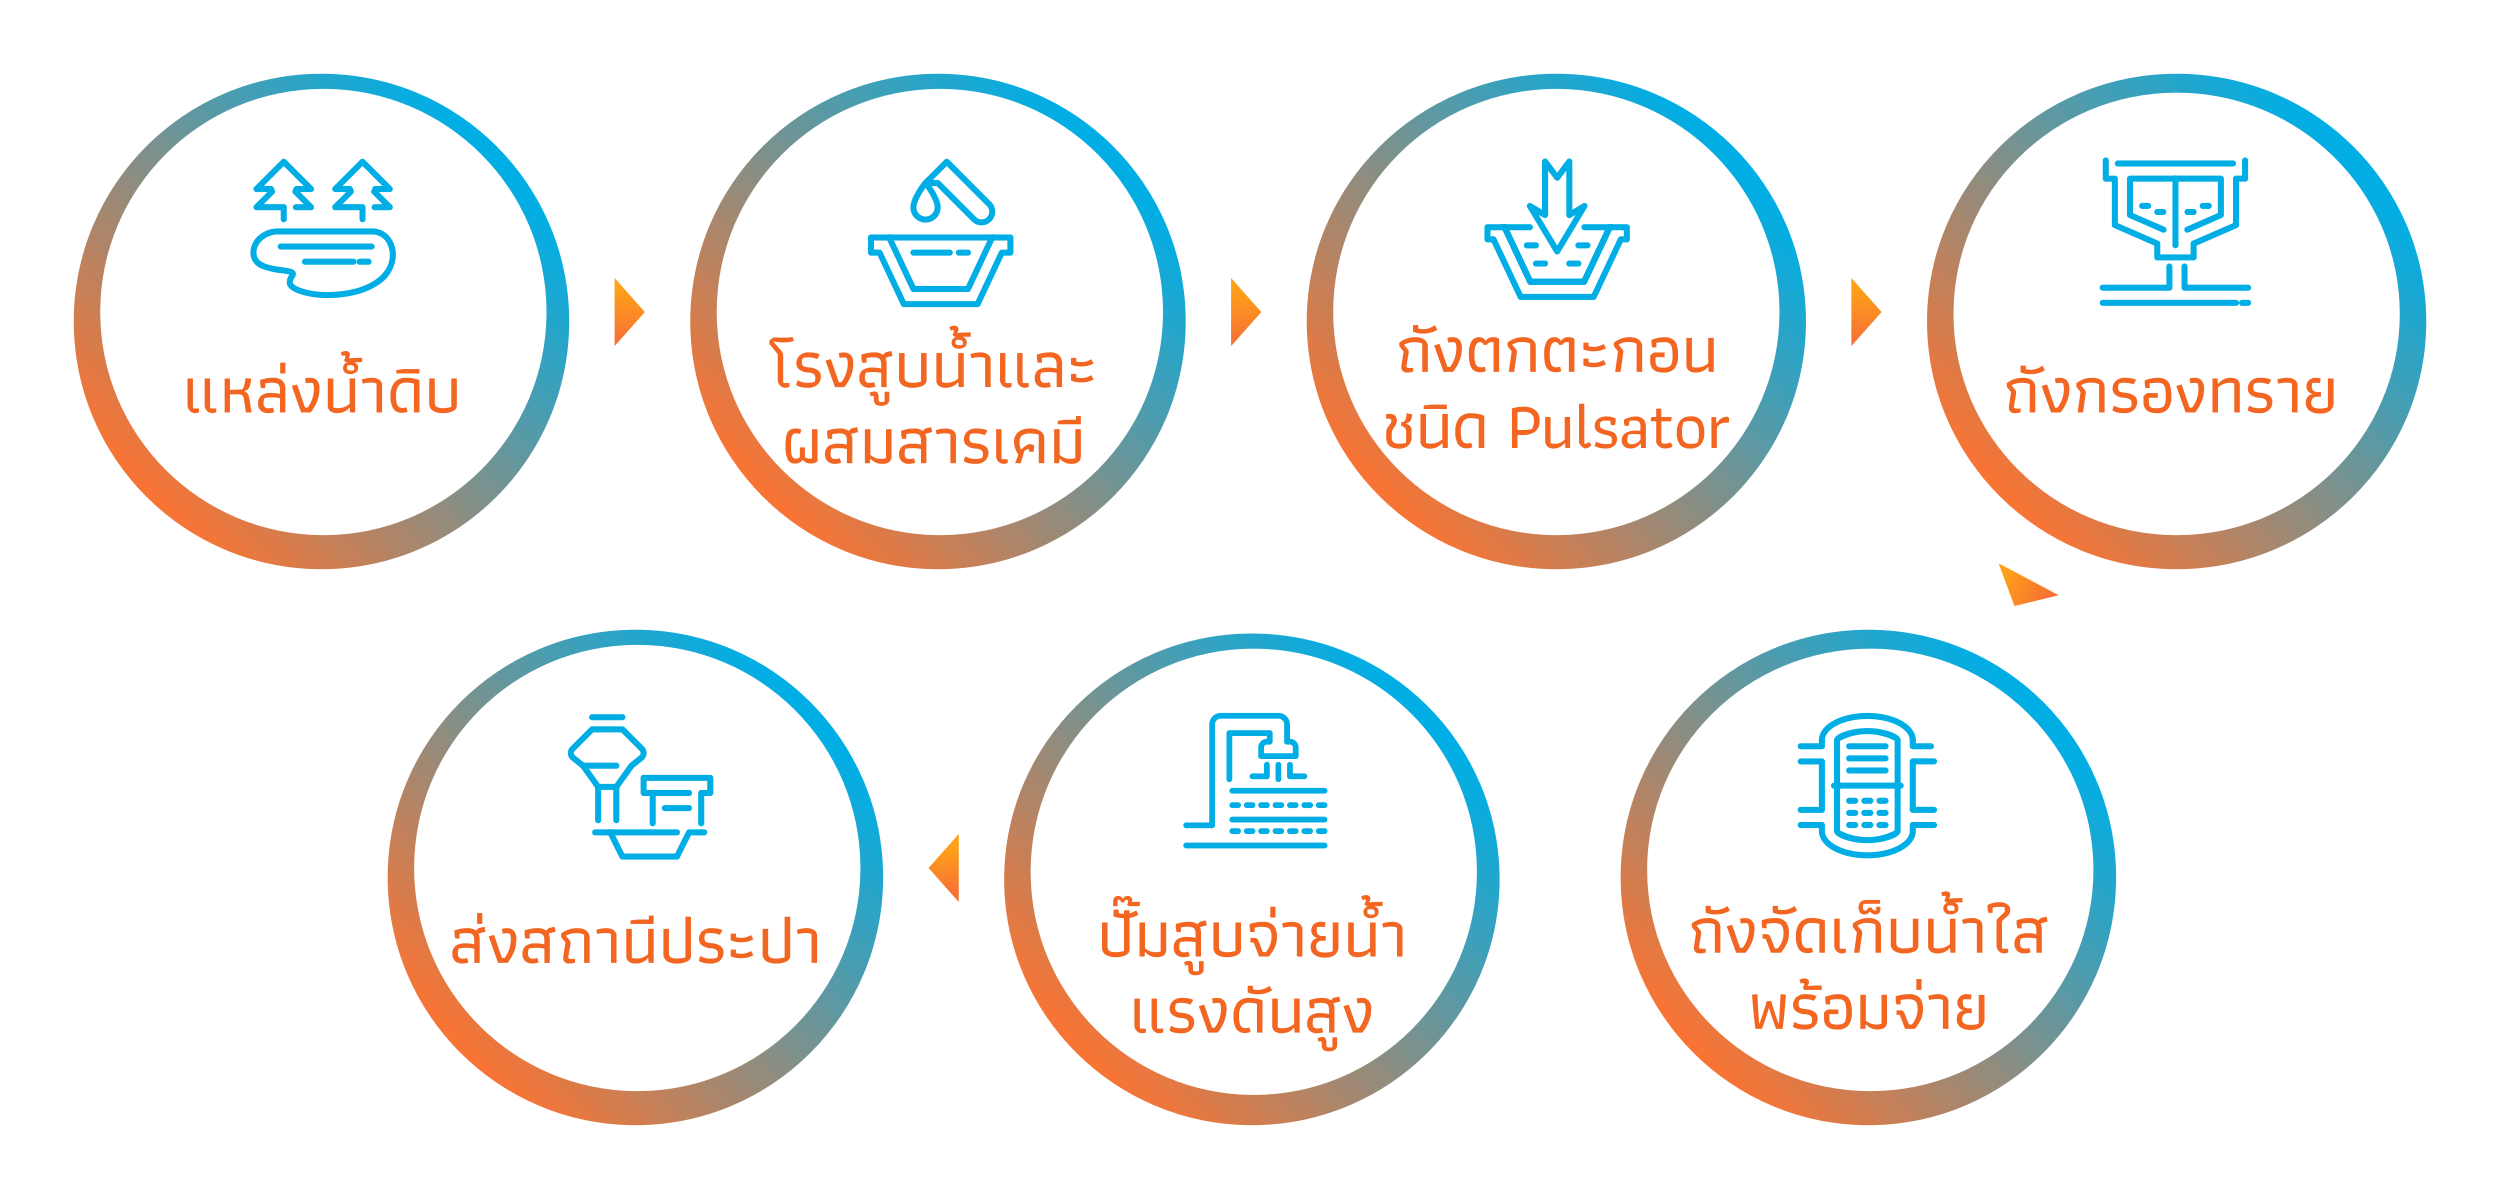 <svg xmlns="http://www.w3.org/2000/svg" xmlns:xlink="http://www.w3.org/1999/xlink" width="661" height="317" viewBox="0 0 661 317">
  <defs>
    <style>
      .cls-1 {
        fill: url(#linear-gradient);
      }

      .cls-2 {
        fill: #fff;
      }

      .cls-3 {
        fill: #f26622;
      }

      .cls-4 {
        fill: #00aee5;
      }

      .cls-5 {
        fill: url(#linear-gradient-5);
      }

      .cls-6 {
        fill: url(#linear-gradient-8);
      }

      .cls-7 {
        fill: url(#linear-gradient-12);
      }

      .cls-8 {
        filter: url(#Ellipse_932-7);
      }

      .cls-9 {
        filter: url(#Ellipse_932-6);
      }

      .cls-10 {
        filter: url(#Ellipse_932-5);
      }

      .cls-11 {
        filter: url(#Ellipse_932-4);
      }

      .cls-12 {
        filter: url(#Ellipse_932-3);
      }

      .cls-13 {
        filter: url(#Ellipse_932-2);
      }

      .cls-14 {
        filter: url(#Ellipse_932);
      }
    </style>
    <linearGradient id="linear-gradient" x1="0.878" y1="0.19" x2="0.186" y2="0.858" gradientUnits="objectBoundingBox">
      <stop offset="0" stop-color="#f87434"/>
      <stop offset="1" stop-color="#00aee5"/>
    </linearGradient>
    <filter id="Ellipse_932" x="0" y="0" width="170" height="170" filterUnits="userSpaceOnUse">
      <feOffset dy="3" input="SourceAlpha"/>
      <feGaussianBlur stdDeviation="6.5" result="blur"/>
      <feFlood flood-opacity="0.188"/>
      <feComposite operator="in" in2="blur"/>
      <feComposite in="SourceGraphic"/>
    </filter>
    <filter id="Ellipse_932-2" x="163" y="0" width="170" height="170" filterUnits="userSpaceOnUse">
      <feOffset dy="3" input="SourceAlpha"/>
      <feGaussianBlur stdDeviation="6.5" result="blur-2"/>
      <feFlood flood-opacity="0.188"/>
      <feComposite operator="in" in2="blur-2"/>
      <feComposite in="SourceGraphic"/>
    </filter>
    <filter id="Ellipse_932-3" x="326" y="0" width="171" height="170" filterUnits="userSpaceOnUse">
      <feOffset dy="3" input="SourceAlpha"/>
      <feGaussianBlur stdDeviation="6.5" result="blur-3"/>
      <feFlood flood-opacity="0.188"/>
      <feComposite operator="in" in2="blur-3"/>
      <feComposite in="SourceGraphic"/>
    </filter>
    <filter id="Ellipse_932-4" x="490" y="0" width="171" height="170" filterUnits="userSpaceOnUse">
      <feOffset dy="3" input="SourceAlpha"/>
      <feGaussianBlur stdDeviation="6.5" result="blur-4"/>
      <feFlood flood-opacity="0.188"/>
      <feComposite operator="in" in2="blur-4"/>
      <feComposite in="SourceGraphic"/>
    </filter>
    <linearGradient id="linear-gradient-5" x1="0.899" y1="0.893" x2="0.153" y2="0.879" gradientUnits="objectBoundingBox">
      <stop offset="0" stop-color="#f77333"/>
      <stop offset="1" stop-color="#fea118"/>
    </linearGradient>
    <linearGradient id="linear-gradient-8" x1="0.156" y1="0.85" x2="0.863" y2="0.854" xlink:href="#linear-gradient-5"/>
    <filter id="Ellipse_932-5" x="83" y="147" width="170" height="170" filterUnits="userSpaceOnUse">
      <feOffset dy="3" input="SourceAlpha"/>
      <feGaussianBlur stdDeviation="6.5" result="blur-5"/>
      <feFlood flood-opacity="0.188"/>
      <feComposite operator="in" in2="blur-5"/>
      <feComposite in="SourceGraphic"/>
    </filter>
    <filter id="Ellipse_932-6" x="246" y="148" width="170" height="169" filterUnits="userSpaceOnUse">
      <feOffset dy="3" input="SourceAlpha"/>
      <feGaussianBlur stdDeviation="6.5" result="blur-6"/>
      <feFlood flood-opacity="0.188"/>
      <feComposite operator="in" in2="blur-6"/>
      <feComposite in="SourceGraphic"/>
    </filter>
    <filter id="Ellipse_932-7" x="409" y="147" width="170" height="170" filterUnits="userSpaceOnUse">
      <feOffset dy="3" input="SourceAlpha"/>
      <feGaussianBlur stdDeviation="6.5" result="blur-7"/>
      <feFlood flood-opacity="0.188"/>
      <feComposite operator="in" in2="blur-7"/>
      <feComposite in="SourceGraphic"/>
    </filter>
    <linearGradient id="linear-gradient-12" x1="0.168" y1="1.178" x2="0.821" y2="1.157" xlink:href="#linear-gradient-5"/>
  </defs>
  <g id="Group_31956" data-name="Group 31956" transform="translate(14323.5 8052.5)">
    <g id="Group_31954" data-name="Group 31954">
      <g id="Group_27071" data-name="Group 27071" transform="translate(-14303.999 -8036)">
        <g id="Group_23708" data-name="Group 23708">
          <g id="Group_23710" data-name="Group 23710">
            <g id="Group_23699" data-name="Group 23699">
              <g class="cls-14" transform="matrix(1, 0, 0, 1, -19.5, -16.5)">
                <circle id="Ellipse_932-8" data-name="Ellipse 932" class="cls-1" cx="65.5" cy="65.5" r="65.5" transform="translate(150.5 147.5) rotate(180)"/>
              </g>
              <g id="Group_23671" data-name="Group 23671" transform="translate(6.707 6.706)">
                <circle id="Ellipse_890" data-name="Ellipse 890" class="cls-2" cx="59" cy="59" r="59" transform="translate(118.292 118.294) rotate(180)"/>
              </g>
              <path id="Path_18125" data-name="Path 18125" class="cls-3" d="M-24.556,4.306a1.93,1.93,0,0,1-1.421-.61,2.1,2.1,0,0,1-.6-1.535V-4.866h1.43V2.493a2.2,2.2,0,0,0,.052.523,3.353,3.353,0,0,0,.645.052h.939v.977A2.182,2.182,0,0,1-24.556,4.306Zm4.534,0a1.93,1.93,0,0,1-1.421-.61,2.1,2.1,0,0,1-.6-1.535V-4.866h1.43V2.493a2.2,2.2,0,0,0,.052.523,3.354,3.354,0,0,0,.645.052h.939v.977A2.182,2.182,0,0,1-20.022,4.306Zm3.261-9.173h1.4v3.034l3.261-.134a3.009,3.009,0,0,0,.453-.907,9.221,9.221,0,0,0,.337-1.58l.087-.506,1.482.157a6.117,6.117,0,0,1-.63,2.534,1.52,1.52,0,0,1-.515.453,2.876,2.876,0,0,1-.794.349q1.207.279,1.465,1.936l.557,3.662h-1.5l-.488-3.47a1.783,1.783,0,0,0-.436-1.037,1.5,1.5,0,0,0-1.029-.287h-2.25V4.132h-1.4ZM-5.269,4.306a2.751,2.751,0,0,1-1.945-.655A2.382,2.382,0,0,1-7.92,1.813,2.594,2.594,0,0,1-7.065-.359,4.307,4.307,0,0,1-4.4-1.03a10.526,10.526,0,0,1,1.125.052,8.971,8.971,0,0,1,1.125.209V-1.814a2.861,2.861,0,0,0-.192-1.178,1.1,1.1,0,0,0-.628-.575,3.622,3.622,0,0,0-1.239-.165,9.583,9.583,0,0,0-1.814.174v1.252h-1.1a4.248,4.248,0,0,1-.244-1.413v-.75a15.915,15.915,0,0,1,1.681-.424,8.876,8.876,0,0,1,1.665-.148,3.545,3.545,0,0,1,2.529.759A2.928,2.928,0,0,1-.7-2.076V4.132H-2.13V.365A10.663,10.663,0,0,0-4.293.156,9.507,9.507,0,0,0-6.246.33,4.341,4.341,0,0,0-6.455,1.6a1.561,1.561,0,0,0,.3,1.1,1.248,1.248,0,0,0,.939.314A3.138,3.138,0,0,0-4,2.824l.349,1.207a5.674,5.674,0,0,1-1.614.275Zm3.191-13.34H-.7v2.86H-2.078ZM.974-2.878,2.4-3.262,4.5,2.842h.68A8.348,8.348,0,0,0,6.414.51,8.231,8.231,0,0,0,6.85-2.173,3.2,3.2,0,0,0,6.571-3.6a2.9,2.9,0,0,0-.85-.113,5.615,5.615,0,0,0-1.029.122l-.209-1.29q.436-.087.75-.122A6.007,6.007,0,0,1,5.9-5.041a2.28,2.28,0,0,1,1.769.715A3.056,3.056,0,0,1,8.315-2.2a9.2,9.2,0,0,1-.593,3.313A11.338,11.338,0,0,1,5.961,4.132H3.467ZM13.046,4.306A3.011,3.011,0,0,1,11.168,3.8a1.819,1.819,0,0,1-.655-1.535V-4.866h1.463V2.791a4.054,4.054,0,0,0,1.341.192,4.408,4.408,0,0,0,2.965-1.151v-6.7h1.466v9H16.408l-.09-1.238h-.134a3.735,3.735,0,0,1-1.37,1.046,4.25,4.25,0,0,1-1.773.366Zm3.4-10.329a2.125,2.125,0,0,1-1.4-.419,1.453,1.453,0,0,1-.506-1.186,1.512,1.512,0,0,1,.558-1.2,2.306,2.306,0,0,1,1.552-.48,2.022,2.022,0,0,1,1.387.453,1.565,1.565,0,0,1,.515,1.238,1.388,1.388,0,0,1-.575,1.133,2.415,2.415,0,0,1-1.541.46Zm.017-.924a3.722,3.722,0,0,0,.977-.087,2.114,2.114,0,0,0,.085-.553.736.736,0,0,0-.235-.566.926.926,0,0,0-.655-.217,4.1,4.1,0,0,0-.977.087,2.28,2.28,0,0,0-.087.645.624.624,0,0,0,.227.515,1.034,1.034,0,0,0,.66.181Zm-1.7-2.75a1.578,1.578,0,0,0,.268-.471,1.386,1.386,0,0,0,.1-.471.589.589,0,0,0-.07-.3,1.928,1.928,0,0,0-.767.157l-.366-.939a2.474,2.474,0,0,1,1.316-.382,1.207,1.207,0,0,1,.837.254.927.927,0,0,1,.279.723,1.248,1.248,0,0,1-.094.5,1.443,1.443,0,0,1-.262.392v.087l.663-.1,2.93-.087v1.151H15.256ZM23.4-3.526a3.89,3.89,0,0,0-1.447-.224,9.2,9.2,0,0,0-1.143.062,7.226,7.226,0,0,0-1.037.217l-.279-1.116a8.09,8.09,0,0,1,1.282-.331,7.646,7.646,0,0,1,1.335-.122,3.392,3.392,0,0,1,2.012.537,1.7,1.7,0,0,1,.742,1.455V4.132H23.4Zm6.818,7.745a2.692,2.692,0,0,1-2.389-1.064,6.126,6.126,0,0,1-.732-3.4,5.516,5.516,0,0,1,1.011-3.537A3.843,3.843,0,0,1,31.3-5.047a9.167,9.167,0,0,1,3.453.645V4.132H33.287V-3.489A7.152,7.152,0,0,0,31.3-3.757a2.392,2.392,0,0,0-2.137.889,4.679,4.679,0,0,0-.6,2.616,8.907,8.907,0,0,0,.157,1.9,1.679,1.679,0,0,0,.537.977,1.663,1.663,0,0,0,1.054.3,3.771,3.771,0,0,0,1.011-.157l.3,1.151A3.085,3.085,0,0,1,30.218,4.219ZM28.632-7.1l1.878-.244h4.238v1.168H28.632ZM40.973,4.3a4.881,4.881,0,0,1-2.683-.628,2.168,2.168,0,0,1-.959-1.953V-4.866H38.8V1.5a1.257,1.257,0,0,0,.514,1.168,3.329,3.329,0,0,0,1.666.314,8.144,8.144,0,0,0,1.207-.1,5.213,5.213,0,0,0,.969-.219V-4.866h1.47v7.15a1.631,1.631,0,0,1-1.046,1.5,5.779,5.779,0,0,1-2.6.523Z" transform="translate(56.656 88.426)"/>
            </g>
            <g id="Group_23698" data-name="Group 23698" transform="translate(46.712 25.463)">
              <path id="Path_17138" data-name="Path 17138" class="cls-4" d="M20.026,165.815a22.64,22.64,0,0,1-6.861-1.042c-1.62-.537-3.552-1.493-3.552-2.963a3.219,3.219,0,0,1,.649-2.111l.055-.079a16.712,16.712,0,0,0-2.119-.366,19.511,19.511,0,0,1-5.123-1.175A4.5,4.5,0,0,1,0,153.8a6,6,0,0,1,2.291-4.62,7.807,7.807,0,0,1,4.919-1.788H32.041a6.114,6.114,0,0,1,4.6,1.964A7.63,7.63,0,0,1,38.45,154.6,9.583,9.583,0,0,1,34,162.247c-3.3,2.337-8.133,3.571-13.979,3.571M7.21,149C4.558,149,1.6,150.971,1.6,153.8c0,2.731,3.085,3.366,6.809,3.866a18.871,18.871,0,0,1,2.173.368c.95.255,1.431.716,1.431,1.375a1.969,1.969,0,0,1-.445,1.217,1.685,1.685,0,0,0-.355,1.187c0,.1.427.766,2.456,1.443a20.973,20.973,0,0,0,6.356.96c11.558,0,16.821-4.982,16.821-9.613,0-3.406-1.886-5.607-4.806-5.607Zm3.333,10.731Z" transform="translate(0 -128.971)"/>
              <path id="Path_17139" data-name="Path 17139" class="cls-4" d="M77.951,178.494H53.919a.8.8,0,1,1,0-1.6H77.951a.8.8,0,1,1,0,1.6" transform="translate(-45.91 -154.466)"/>
              <path id="Path_17140" data-name="Path 17140" class="cls-4" d="M113.934,207.992H101.118a.8.8,0,1,1,0-1.6h12.816a.8.8,0,1,1,0,1.6" transform="translate(-86.698 -179.959)"/>
              <path id="Path_17141" data-name="Path 17141" class="cls-4" d="M209.716,207.992h-2.4a.8.8,0,1,1,0-1.6h2.4a.8.8,0,1,1,0,1.6" transform="translate(-178.475 -179.959)"/>
              <path id="Path_17142" data-name="Path 17142" class="cls-4" d="M13.907,28.519a.8.8,0,0,1-.8-.8v-2.4H6.7a.8.8,0,0,1-.566-1.367l3.439-3.439H6.7a.8.8,0,0,1-.566-1.367l7.209-7.209a.8.8,0,0,1,1.133,0l7.209,7.209a.8.8,0,0,1-.566,1.367H18.239l3.439,3.439a.8.8,0,0,1-.566,1.367h-4a.8.8,0,1,1,0-1.6h2.066l-2.75-2.758a.8.8,0,0,1-.173-.873l.283-.684a.8.8,0,0,1,.74-.495h1.9l-5.27-5.272L8.633,18.906h1.9a.8.8,0,0,1,.74.495l.283.684a.8.8,0,0,1-.173.873L8.633,23.712h5.276a.8.8,0,0,1,.8.8v3.2a.8.8,0,0,1-.8.8" transform="translate(-5.097 -11.7)"/>
              <path id="Path_17143" data-name="Path 17143" class="cls-4" d="M167.3,28.519a.8.8,0,0,1-.8-.8v-2.4h-6.408a.8.8,0,0,1-.566-1.367l3.439-3.439H160.09a.8.8,0,0,1-.566-1.367l7.209-7.209a.8.8,0,0,1,1.133,0l7.209,7.209a.8.8,0,0,1-.566,1.367h-2.865l3.439,3.439a.8.8,0,0,1-.566,1.367h-4.005a.8.8,0,1,1,0-1.6h2.071l-2.761-2.758a.8.8,0,0,1-.173-.873l.283-.684a.8.8,0,0,1,.74-.495h1.9L167.3,13.628,162.025,18.9h1.906a.8.8,0,0,1,.74.495l.283.684a.8.8,0,0,1-.173.873l-2.755,2.755H167.3a.8.8,0,0,1,.8.8v3.2a.8.8,0,0,1-.8.8" transform="translate(-137.664 -11.7)"/>
            </g>
          </g>
        </g>
      </g>
      <g id="Group_27072" data-name="Group 27072" transform="translate(-14140.977 -8036)">
        <g id="Group_23709" data-name="Group 23709" transform="translate(0)">
          <g id="Group_23700" data-name="Group 23700">
            <g class="cls-13" transform="matrix(1, 0, 0, 1, -182.52, -16.5)">
              <circle id="Ellipse_932-9" data-name="Ellipse 932" class="cls-1" cx="65.5" cy="65.5" r="65.5" transform="translate(313.5 147.5) rotate(180)"/>
            </g>
            <g id="Group_23671-2" data-name="Group 23671" transform="translate(6.706 6.707)">
              <circle id="Ellipse_890-2" data-name="Ellipse 890" class="cls-2" cx="59" cy="59" r="59" transform="translate(118.27 118.293) rotate(180)"/>
            </g>
            <path id="Path_18126" data-name="Path 18126" class="cls-3" d="M-28.184,4.307a1.93,1.93,0,0,1-1.421-.61,2.1,2.1,0,0,1-.6-1.535V-3.767a5.242,5.242,0,0,0-.035-.707.767.767,0,0,0-.192-.41L-32.422-7.27v-.907L-31.341-9q1.4.052,2.683.052A11.134,11.134,0,0,0-26.3-9.136l.366,1.081a8.617,8.617,0,0,1-2.616.366q-.75,0-1.4-.06a10.556,10.556,0,0,1-1.4-.236v.1l2.187,2.508a1.489,1.489,0,0,1,.331.653,5.118,5.118,0,0,1,.07.969V2.493a2.2,2.2,0,0,0,.052.523,3.354,3.354,0,0,0,.645.052h.939v.977a2.182,2.182,0,0,1-1.049.262Zm5.894,0a7.846,7.846,0,0,1-1.761-.174,3.622,3.622,0,0,1-1.308-.575l.419-1.238a7.163,7.163,0,0,0,1.264.523A5.387,5.387,0,0,0-22.238,3a5.274,5.274,0,0,0,1.726-.244,2.087,2.087,0,0,0,.244-1.064A1.179,1.179,0,0,0-20.711.68,3.1,3.1,0,0,0-22.255.261a4.071,4.071,0,0,1-2.2-.742,1.962,1.962,0,0,1-.837-1.63A2.84,2.84,0,0,1-24.453-4.2a3.384,3.384,0,0,1,2.494-.837,9.6,9.6,0,0,1,1.579.114,4.606,4.606,0,0,1,1.3.427l-.7,1.221a6.171,6.171,0,0,0-2.494-.453,3.89,3.89,0,0,0-1.256.157,1.932,1.932,0,0,0-.3,1.081,1.623,1.623,0,0,0,.165.829.963.963,0,0,0,.584.393,7.772,7.772,0,0,0,1.29.209,4.321,4.321,0,0,1,2.153.715A1.938,1.938,0,0,1-18.8,1.326a2.888,2.888,0,0,1-.854,2.127,3.587,3.587,0,0,1-2.633.853Zm4.708-7.185,1.43-.384,2.093,6.1h.68A8.348,8.348,0,0,0-12.137.511,8.231,8.231,0,0,0-11.7-2.172,3.2,3.2,0,0,0-11.98-3.6a2.9,2.9,0,0,0-.854-.1,5.615,5.615,0,0,0-1.029.122l-.209-1.29q.436-.087.75-.122a6.007,6.007,0,0,1,.663-.035,2.28,2.28,0,0,1,1.769.715,3.056,3.056,0,0,1,.655,2.127,9.2,9.2,0,0,1-.593,3.313,11.338,11.338,0,0,1-1.765,3.009h-2.494Zm11.6,7.185A2.751,2.751,0,0,1-7.93,3.652a2.382,2.382,0,0,1-.706-1.839A2.594,2.594,0,0,1-7.781-.359a4.307,4.307,0,0,1,2.668-.671,10.526,10.526,0,0,1,1.125.052,8.971,8.971,0,0,1,1.125.209V-1.814a2.861,2.861,0,0,0-.192-1.178,1.1,1.1,0,0,0-.632-.575,3.622,3.622,0,0,0-1.238-.166,9.583,9.583,0,0,0-1.814.174v1.253h-1.1a3.7,3.7,0,0,1-.244-1.413v-.75A15.914,15.914,0,0,1-6.4-4.9a8.876,8.876,0,0,1,1.665-.148,3.81,3.81,0,0,1,2.354.628l.732-.68,1.5-.314L.122-4.12l-1.848.506A3.406,3.406,0,0,1-1.412-2.08V4.132h-1.43V.366A10.663,10.663,0,0,0-5,.156,9.507,9.507,0,0,0-6.958.331,4.341,4.341,0,0,0-7.167,1.6a1.561,1.561,0,0,0,.3,1.1,1.248,1.248,0,0,0,.939.314,3.138,3.138,0,0,0,1.207-.192l.349,1.207a5.674,5.674,0,0,1-1.618.275Zm3.139,4.778q-1.936,0-1.936-1.569V7.062a2.437,2.437,0,0,0-.07-.593.828.828,0,0,0-.192-.017,1.626,1.626,0,0,0-.575.1L-5.9,5.632A2.669,2.669,0,0,1-4.643,5.3a.963.963,0,0,1,.845.357,2.216,2.216,0,0,1,.252,1.23v.645a.529.529,0,0,0,.134.4.711.711,0,0,0,.48.122,5.439,5.439,0,0,0,.977-.07V5.353H-.716v2.2a1.32,1.32,0,0,1-.575,1.108A2.549,2.549,0,0,1-2.846,9.085ZM5.507,4.307a4.881,4.881,0,0,1-2.683-.628,2.168,2.168,0,0,1-.959-1.953V-4.866H3.329V1.5a1.257,1.257,0,0,0,.515,1.168,3.329,3.329,0,0,0,1.666.314,8.144,8.144,0,0,0,1.207-.1,5.213,5.213,0,0,0,.967-.219V-4.866H9.151v7.15A1.631,1.631,0,0,1,8.1,3.784a5.779,5.779,0,0,1-2.6.523Zm8.754,0A3.011,3.011,0,0,1,12.383,3.8a1.819,1.819,0,0,1-.651-1.535V-4.866H13.2V2.791a4.054,4.054,0,0,0,1.341.192,4.408,4.408,0,0,0,2.97-1.152v-6.7h1.461v9H17.628l-.089-1.238H17.4a3.735,3.735,0,0,1-1.372,1.046,4.25,4.25,0,0,1-1.772.366Zm3.4-10.329a2.125,2.125,0,0,1-1.4-.419,1.453,1.453,0,0,1-.5-1.18,1.512,1.512,0,0,1,.558-1.2A2.306,2.306,0,0,1,17.87-9.3a2.022,2.022,0,0,1,1.382.453A1.565,1.565,0,0,1,19.767-7.6a1.388,1.388,0,0,1-.575,1.133,2.415,2.415,0,0,1-1.531.453Zm.017-.924a3.722,3.722,0,0,0,.977-.087,2.114,2.114,0,0,0,.087-.558.736.736,0,0,0-.235-.566.926.926,0,0,0-.655-.217,4.1,4.1,0,0,0-.977.087,2.28,2.28,0,0,0-.087.645.624.624,0,0,0,.227.515,1.034,1.034,0,0,0,.663.186ZM15.987-9.7a1.578,1.578,0,0,0,.268-.471,1.386,1.386,0,0,0,.1-.471.589.589,0,0,0-.07-.3,1.928,1.928,0,0,0-.767.157l-.366-.939a2.474,2.474,0,0,1,1.308-.384,1.207,1.207,0,0,1,.837.254.927.927,0,0,1,.279.723,1.248,1.248,0,0,1-.086.5,1.443,1.443,0,0,1-.262.392v.087l.663-.1,2.93-.087v1.151H16.475Zm8.632,6.171a3.89,3.89,0,0,0-1.447-.227,9.2,9.2,0,0,0-1.143.062,7.226,7.226,0,0,0-1.037.217l-.279-1.113A8.09,8.09,0,0,1,22-4.918,7.646,7.646,0,0,1,23.33-5.04a3.392,3.392,0,0,1,2.012.537,1.7,1.7,0,0,1,.742,1.455V4.132H24.618Zm5.964,7.833a1.93,1.93,0,0,1-1.421-.61,2.1,2.1,0,0,1-.6-1.535V-4.866h1.423V2.493a2.2,2.2,0,0,0,.052.523,3.354,3.354,0,0,0,.645.052h.939v.977A2.182,2.182,0,0,1,30.583,4.307Zm4.534,0A1.93,1.93,0,0,1,33.7,3.7a2.1,2.1,0,0,1-.6-1.535V-4.866h1.43V2.493a2.2,2.2,0,0,0,.052.523,3.353,3.353,0,0,0,.637.052h.939v.977A2.182,2.182,0,0,1,35.117,4.307Zm5.284,0a2.751,2.751,0,0,1-1.945-.655,2.382,2.382,0,0,1-.706-1.839A2.594,2.594,0,0,1,38.6-.359a4.307,4.307,0,0,1,2.668-.671A10.526,10.526,0,0,1,42.4-.977a8.972,8.972,0,0,1,1.124.209V-1.814a2.861,2.861,0,0,0-.192-1.178,1.1,1.1,0,0,0-.628-.575,3.622,3.622,0,0,0-1.238-.166,9.583,9.583,0,0,0-1.814.174v1.253h-1.1a4.248,4.248,0,0,1-.244-1.413v-.75A15.915,15.915,0,0,1,39.99-4.9a8.876,8.876,0,0,1,1.665-.148,3.545,3.545,0,0,1,2.529.759,2.928,2.928,0,0,1,.785,2.205V4.132H43.54V.366A10.663,10.663,0,0,0,41.377.156a9.506,9.506,0,0,0-1.953.174A4.341,4.341,0,0,0,39.215,1.6a1.561,1.561,0,0,0,.306,1.1,1.248,1.248,0,0,0,.939.314,3.138,3.138,0,0,0,1.207-.192l.349,1.207a5.674,5.674,0,0,1-1.615.275Zm9.626-5.634a6.523,6.523,0,0,1-2.683-.488V-3.593h1.378v.939a4.589,4.589,0,0,0,1.325.157,4.927,4.927,0,0,0,1.413-.182,5.737,5.737,0,0,0,1.238-.55l.628,1.116a5.916,5.916,0,0,1-1.543.61,7.874,7.874,0,0,1-1.756.177Zm0,4.22A6.523,6.523,0,0,1,47.344,2.4V.627h1.378v.939a4.589,4.589,0,0,0,1.325.157,4.927,4.927,0,0,0,1.413-.184A5.737,5.737,0,0,0,52.7.989l.628,1.116a5.916,5.916,0,0,1-1.543.61,7.874,7.874,0,0,1-1.756.178ZM-25.6,24.341a2.054,2.054,0,0,1-1.961-1.073,7.731,7.731,0,0,1-.585-3.5,12.892,12.892,0,0,1,.236-2.8,2.4,2.4,0,0,1,.837-1.447,2.817,2.817,0,0,1,1.7-.445,3.126,3.126,0,0,1,.75.078,4.443,4.443,0,0,1,.645.219l-.3,1.151a3.771,3.771,0,0,0-1.011-.157,1.207,1.207,0,0,0-.907.3,1.822,1.822,0,0,0-.4,1.011,15.372,15.372,0,0,0-.1,2.085,13.776,13.776,0,0,0,.1,1.944,2.059,2.059,0,0,0,.376,1.011.955.955,0,0,0,.775.322,1.773,1.773,0,0,0,.655-.113.939.939,0,0,0,.428-.3V20.082h1.341v2.549a1.265,1.265,0,0,0,.515.3,2.055,2.055,0,0,0,.636.1,2.986,2.986,0,0,0,.732-.07V15.255h1.447v8.493a2.755,2.755,0,0,1-1.761.593,2.876,2.876,0,0,1-1.221-.235,2.59,2.59,0,0,1-.889-.688h-.122a2.318,2.318,0,0,1-.785.7,2.456,2.456,0,0,1-1.134.225Zm10.55.087A2.751,2.751,0,0,1-17,23.773a2.382,2.382,0,0,1-.706-1.84,2.594,2.594,0,0,1,.854-2.17,4.307,4.307,0,0,1,2.668-.671,10.528,10.528,0,0,1,1.125.052,8.971,8.971,0,0,1,1.124.209V18.307a2.861,2.861,0,0,0-.192-1.176,1.1,1.1,0,0,0-.628-.575,3.622,3.622,0,0,0-1.238-.166,9.583,9.583,0,0,0-1.814.174v1.252h-1.1a3.7,3.7,0,0,1-.244-1.413v-.746a15.916,15.916,0,0,1,1.682-.428,8.876,8.876,0,0,1,1.665-.148,3.81,3.81,0,0,1,2.354.628l.732-.68,1.5-.314.268,1.29-1.848.506a3.406,3.406,0,0,1,.314,1.535v6.208h-1.43V20.487a10.663,10.663,0,0,0-2.162-.209,9.507,9.507,0,0,0-1.953.174,4.341,4.341,0,0,0-.209,1.273,1.561,1.561,0,0,0,.306,1.1,1.248,1.248,0,0,0,.939.314,3.138,3.138,0,0,0,1.207-.192l.349,1.207a5.674,5.674,0,0,1-1.62.275Zm12.451,0a3.874,3.874,0,0,1-3-1.308h-.134l-.1,1.134H-7.174v-9h1.465v6.8a4.382,4.382,0,0,0,1.29.794,4.183,4.183,0,0,0,1.5.254,4.054,4.054,0,0,0,1.341-.192V15.255H-.113v7.132q0,2.04-2.49,2.04Zm7.132,0a2.751,2.751,0,0,1-1.945-.655,2.382,2.382,0,0,1-.707-1.84,2.594,2.594,0,0,1,.854-2.17A4.307,4.307,0,0,1,5.4,19.092a10.527,10.527,0,0,1,1.125.052,8.972,8.972,0,0,1,1.125.209V18.307a2.861,2.861,0,0,0-.192-1.176,1.1,1.1,0,0,0-.628-.575,3.622,3.622,0,0,0-1.238-.166,9.583,9.583,0,0,0-1.814.174v1.252h-1.1a3.7,3.7,0,0,1-.244-1.408v-.75a15.915,15.915,0,0,1,1.683-.428,8.876,8.876,0,0,1,1.665-.148,3.81,3.81,0,0,1,2.354.628l.732-.68,1.5-.314.268,1.29-1.851.506A3.406,3.406,0,0,1,9.1,18.046v6.208H7.669V20.487a10.663,10.663,0,0,0-2.162-.209,9.507,9.507,0,0,0-1.953.174,4.341,4.341,0,0,0-.209,1.273,1.561,1.561,0,0,0,.306,1.1,1.248,1.248,0,0,0,.939.314A3.138,3.138,0,0,0,5.8,22.946l.349,1.207a5.674,5.674,0,0,1-1.615.275ZM15.447,16.6A3.89,3.89,0,0,0,14,16.371a9.2,9.2,0,0,0-1.143.062,7.227,7.227,0,0,0-1.038.217l-.278-1.116a8.09,8.09,0,0,1,1.282-.331,7.646,7.646,0,0,1,1.332-.122,3.392,3.392,0,0,1,2.012.537,1.7,1.7,0,0,1,.742,1.455v7.181H15.447Zm6.573,7.83a7.846,7.846,0,0,1-1.76-.174,3.622,3.622,0,0,1-1.308-.575l.419-1.238a7.163,7.163,0,0,0,1.264.523,5.387,5.387,0,0,0,1.438.157,5.274,5.274,0,0,0,1.726-.244,2.087,2.087,0,0,0,.244-1.064A1.179,1.179,0,0,0,23.6,20.8a3.1,3.1,0,0,0-1.544-.419,4.071,4.071,0,0,1-2.2-.742,1.962,1.962,0,0,1-.837-1.63,2.84,2.84,0,0,1,.837-2.093,3.384,3.384,0,0,1,2.494-.837,9.6,9.6,0,0,1,1.579.114,4.606,4.606,0,0,1,1.3.427l-.7,1.221a6.171,6.171,0,0,0-2.494-.453,3.89,3.89,0,0,0-1.256.157,1.932,1.932,0,0,0-.3,1.081,1.623,1.623,0,0,0,.165.829.963.963,0,0,0,.585.392,7.771,7.771,0,0,0,1.29.209,4.321,4.321,0,0,1,2.154.715,1.938,1.938,0,0,1,.829,1.674,2.888,2.888,0,0,1-.854,2.127,3.587,3.587,0,0,1-2.635.854Zm7.533,0a1.93,1.93,0,0,1-1.421-.61,2.1,2.1,0,0,1-.6-1.535V15.255h1.43v7.359a2.2,2.2,0,0,0,.052.523,3.353,3.353,0,0,0,.645.052H30.6v.977a2.182,2.182,0,0,1-1.042.262Zm3.855-2.455a8.084,8.084,0,0,1-.837-1.61,4.769,4.769,0,0,1-.3-1.682,3.272,3.272,0,0,1,1.116-2.66,4.877,4.877,0,0,1,3.209-.939,4.606,4.606,0,0,1,2.668.689,2.1,2.1,0,0,1,.994,1.8v6.678H38.8V16.72a5.26,5.26,0,0,0-1-.219,8.854,8.854,0,0,0-1.248-.1,3.528,3.528,0,0,0-2.146.523,2.132,2.132,0,0,0-.68,1.8,5.162,5.162,0,0,0,.366,1.918h.122a4.844,4.844,0,0,1,2.18-1.465l1.151.262.017.331a5.438,5.438,0,0,1-.017.74,5.528,5.528,0,0,1-.1.723H36.3l-.134-.732a2.971,2.971,0,0,0-1.207.558l-.907,3.193h-1.5Zm14.038,2.455a3.874,3.874,0,0,1-3-1.308h-.134l-.093,1.133H42.879v-9h1.458v6.8a4.382,4.382,0,0,0,1.29.794,4.183,4.183,0,0,0,1.5.254,4.054,4.054,0,0,0,1.341-.192V15.255h1.465v7.132Q49.94,24.428,47.446,24.428Zm-3.622-11.4,1.878-.244h2.965V11.75H49.94v2.2H43.819Z" transform="translate(53.317 81.718)"/>
          </g>
          <g id="Group_23697" data-name="Group 23697" transform="translate(46.968 25.462)">
            <path id="Path_17144" data-name="Path 17144" class="cls-4" d="M491.163,166.719h-19.5a.8.8,0,0,1-.724-.46L464.745,153.1h-1.756a.8.8,0,0,1-.8-.8v-4.005a.8.8,0,0,1,.8-.8H467.8a.8.8,0,0,1,.724.46l6.192,13.158h13.4l6.192-13.158a.8.8,0,0,1,.724-.46h4.806a.8.8,0,0,1,.8.8V152.3a.8.8,0,0,1-.8.8H498.08l-6.192,13.158a.8.8,0,0,1-.724.46m-18.993-1.6h18.485l6.192-13.158a.8.8,0,0,1,.724-.46h1.464v-2.4h-3.5l-6.192,13.158a.805.805,0,0,1-.724.46H474.2a.8.8,0,0,1-.724-.46L467.285,149.1h-3.5v2.4h1.464a.8.8,0,0,1,.724.46Z" transform="translate(-462.184 -127.469)"/>
            <path id="Path_17145" data-name="Path 17145" class="cls-4" d="M525.6,149.094H498.368a.8.8,0,0,1,0-1.6H525.6a.8.8,0,0,1,0,1.6" transform="translate(-492.754 -127.467)"/>
            <path id="Path_17146" data-name="Path 17146" class="cls-4" d="M563.578,17.621a3.622,3.622,0,0,1-2.569-1.062l-9.35-9.35h-1.282c1.007,1.459,2.415,3.83,2.415,5.677a4.005,4.005,0,1,1-8.01,0c0-2.7,3.011-6.519,3.378-6.975a.8.8,0,0,1,.066-.072l5.6-5.6a.8.8,0,0,1,1.133,0l11.186,11.186a3.631,3.631,0,0,1-2.569,6.2M550.721,5.607h1.27a.8.8,0,0,1,.566.235l9.584,9.584a2.031,2.031,0,1,0,2.872-2.872l-10.62-10.62Zm-1.933,2.13c-.991,1.387-2.4,3.684-2.4,5.148a2.4,2.4,0,0,0,4.806,0c0-1.468-1.411-3.756-2.4-5.148" transform="translate(-533.565 0)"/>
            <path id="Path_17147" data-name="Path 17147" class="cls-4" d="M555.176,178.592h-9.613a.8.8,0,0,1,0-1.6h9.613a.8.8,0,0,1,0,1.6" transform="translate(-533.546 -152.96)"/>
            <path id="Path_17148" data-name="Path 17148" class="cls-4" d="M636.5,178.593h-2.4a.8.8,0,1,1,0-1.6h2.4a.8.8,0,1,1,0,1.6" transform="translate(-610.065 -152.961)"/>
          </g>
        </g>
      </g>
      <g id="Group_27073" data-name="Group 27073" transform="translate(-13977.959 -8036)">
        <g id="Group_23711" data-name="Group 23711" transform="translate(0)">
          <g id="Group_23701" data-name="Group 23701">
            <g class="cls-12" transform="matrix(1, 0, 0, 1, -345.54, -16.5)">
              <ellipse id="Ellipse_932-10" data-name="Ellipse 932" class="cls-1" cx="66" cy="65.5" rx="66" ry="65.5" transform="translate(477.5 147.5) rotate(180)"/>
            </g>
            <g id="Group_23671-3" data-name="Group 23671" transform="translate(6.707 6.706)">
              <circle id="Ellipse_890-3" data-name="Ellipse 890" class="cls-2" cx="59" cy="59" r="59" transform="translate(118.252 118.294) rotate(180)"/>
            </g>
            <path id="Path_18127" data-name="Path 18127" class="cls-3" d="M-28.171,3.33a1.5,1.5,0,0,1-1.1-.393,1.476,1.476,0,0,1-.4-1.108,1.771,1.771,0,0,1,.019-.283l.575-3.8-1.139-1.39V-4.6a6.959,6.959,0,0,1,4.225-1.413,4.409,4.409,0,0,1,1.945.366,2.394,2.394,0,0,1,1.056.907,2.195,2.195,0,0,1,.314,1.116V3.156h-1.465V-4.308a3.2,3.2,0,0,0-.846-.279,5.649,5.649,0,0,0-1.124-.1,5.93,5.93,0,0,0-2.842.645v.052l1.011,1.207a1,1,0,0,1,.209.645,3.075,3.075,0,0,1-.017.366l-.558,3.3q-.07.575.537.575h1.238v.977a5.4,5.4,0,0,1-.759.184,5.06,5.06,0,0,1-.877.074ZM-23.9-6.976a6.523,6.523,0,0,1-2.683-.488V-9.243H-25.2V-8.3a4.589,4.589,0,0,0,1.325.157,4.715,4.715,0,0,0,1.657-.306,5.131,5.131,0,0,0,1.413-.775l.663,1.207a5.842,5.842,0,0,1-1.736.775A7.579,7.579,0,0,1-23.9-6.976ZM-21-3.855l1.43-.384,2.093,6.1h.68A8.348,8.348,0,0,0-15.563-.466a8.231,8.231,0,0,0,.436-2.683,3.2,3.2,0,0,0-.279-1.43,2.9,2.9,0,0,0-.86-.113,5.615,5.615,0,0,0-1.029.122L-17.5-5.86q.436-.087.75-.122a6.007,6.007,0,0,1,.663-.035,2.28,2.28,0,0,1,1.769.715,3.056,3.056,0,0,1,.655,2.127A9.2,9.2,0,0,1-14.261.139a11.338,11.338,0,0,1-1.756,3.017h-2.494Zm12.312,7.1a3.187,3.187,0,0,1-1.8-.453,2.648,2.648,0,0,1-1-1.476,9.484,9.484,0,0,1-.322-2.763,6.877,6.877,0,0,1,.671-3.47,2.27,2.27,0,0,1,2.085-1.1A1.85,1.85,0,0,1-7.385-5.007,2.18,2.18,0,0,1-5.467-6.018a2.8,2.8,0,0,1,1.639.4V3.156H-5.292V-4.639a1.4,1.4,0,0,0-.523-.07A1.238,1.238,0,0,0-7-3.994h-.889A2.34,2.34,0,0,0-8.3-4.561a.8.8,0,0,0-.55-.165q-1.5,0-1.5,3.278A8.853,8.853,0,0,0-10.167.583a1.948,1.948,0,0,0,.558,1.056,1.512,1.512,0,0,0,1,.314A3.771,3.771,0,0,0-7.6,1.8l.3,1.151a4.443,4.443,0,0,1-.651.219,3.125,3.125,0,0,1-.743.078Zm8.183-5.5-1.081-1.4v-.959A8,8,0,0,1,.31-5.648a6.34,6.34,0,0,1,2.25-.376A4.409,4.409,0,0,1,4.5-5.657a2.394,2.394,0,0,1,1.054.907,2.195,2.195,0,0,1,.314,1.116v6.79H4.4V-4.308a3.622,3.622,0,0,0-.854-.3,4.9,4.9,0,0,0-1.116-.122,4.569,4.569,0,0,0-2.773.68v.052L.672-2.787A1.018,1.018,0,0,1,.9-2.124a2.832,2.832,0,0,1-.035.349l-.7,4.931h-1.43Zm11.732,5.5a3.187,3.187,0,0,1-1.8-.453,2.648,2.648,0,0,1-1-1.476A9.484,9.484,0,0,1,8.1-1.449a6.877,6.877,0,0,1,.671-3.47,2.27,2.27,0,0,1,2.085-1.1A1.85,1.85,0,0,1,12.53-5.005a2.18,2.18,0,0,1,1.922-1.011,2.8,2.8,0,0,1,1.639.4v8.77H14.622V-4.639a1.4,1.4,0,0,0-.523-.07,1.238,1.238,0,0,0-1.186.715h-.889a2.339,2.339,0,0,0-.409-.567.8.8,0,0,0-.55-.165q-1.5,0-1.5,3.278A8.853,8.853,0,0,0,9.749.583a1.948,1.948,0,0,0,.558,1.056,1.512,1.512,0,0,0,1,.31,3.771,3.771,0,0,0,1.011-.157l.3,1.151a4.443,4.443,0,0,1-.645.223,3.126,3.126,0,0,1-.75.078ZM21.148-2.3a6.523,6.523,0,0,1-2.683-.488V-4.569h1.371v.939a4.589,4.589,0,0,0,1.323.16,4.927,4.927,0,0,0,1.413-.182A5.737,5.737,0,0,0,23.81-4.2l.628,1.116a5.916,5.916,0,0,1-1.535.609,7.874,7.874,0,0,1-1.759.176Zm0,4.22a6.523,6.523,0,0,1-2.683-.488V-.349h1.371V.59a4.589,4.589,0,0,0,1.325.157A4.927,4.927,0,0,0,22.574.563a5.736,5.736,0,0,0,1.238-.55l.628,1.116a5.916,5.916,0,0,1-1.537.614,7.874,7.874,0,0,1-1.759.174ZM27.614-2.25l-1.081-1.4V-4.6a8,8,0,0,1,1.9-1.037,6.339,6.339,0,0,1,2.25-.376,4.409,4.409,0,0,1,1.945.366,2.394,2.394,0,0,1,1.054.907A2.195,2.195,0,0,1,34-3.628V3.156H32.532V-4.308a3.622,3.622,0,0,0-.854-.3,4.9,4.9,0,0,0-1.116-.122,4.569,4.569,0,0,0-2.773.68v.052L28.8-2.787a1.018,1.018,0,0,1,.227.663,2.832,2.832,0,0,1-.035.349l-.7,4.931h-1.43Zm12,5.58q-3.488,0-3.488-3V-1.047q0-.174.461-.549a1.363,1.363,0,0,1,.689-.376h2.651V-.734H37.554V.382a2.186,2.186,0,0,0,.192,1.029,1.007,1.007,0,0,0,.62.48,4.348,4.348,0,0,0,1.207.134,3.688,3.688,0,0,0,1.535-.244,1.419,1.419,0,0,0,.715-.924,7.421,7.421,0,0,0,.209-2.04,8.549,8.549,0,0,0-.215-2.233,1.635,1.635,0,0,0-.663-1.011A2.472,2.472,0,0,0,39.907-4.7a14.916,14.916,0,0,0-2.146.157V-3.3h-1.1a5.688,5.688,0,0,1-.211-1.407v-.61a12.6,12.6,0,0,1,1.769-.523A8.146,8.146,0,0,1,39.9-6.017a3.814,3.814,0,0,1,2.162.537A2.838,2.838,0,0,1,43.173-3.9a9.458,9.458,0,0,1,.323,2.72,5.4,5.4,0,0,1-.885,3.4,3.622,3.622,0,0,1-3,1.113Zm8.615,0a3.011,3.011,0,0,1-1.878-.506,1.819,1.819,0,0,1-.655-1.535V-5.843h1.465V1.814a4.054,4.054,0,0,0,1.341.192A4.408,4.408,0,0,0,51.465.855v-6.7h1.465v9H51.588L51.5,1.918h-.134A3.734,3.734,0,0,1,50,2.964a4.25,4.25,0,0,1-1.771.366ZM-30.212,23.451q-3.453,0-3.453-2.982v-1.29a2.211,2.211,0,0,1,.2-.994,4.809,4.809,0,0,1,.567-.854,5.275,5.275,0,0,0,.436-.636,1.19,1.19,0,0,0,.134-.585.508.508,0,0,0-.144-.432.508.508,0,0,0-.432-.144h-.785V14.279h.994a1.793,1.793,0,0,1,1.413.48,1.8,1.8,0,0,1,.419,1.23,2.164,2.164,0,0,1-.166.88,5.053,5.053,0,0,1-.514.863,8.04,8.04,0,0,0-.5.881,2,2,0,0,0-.166.845v1.1a1.488,1.488,0,0,0,.445,1.176,2.346,2.346,0,0,0,1.543.393,8.27,8.27,0,0,0,1.814-.174V18.935a1.349,1.349,0,0,0-.3-.967,2.083,2.083,0,0,0-.994-.48V16.436a1.223,1.223,0,0,0,.837-.262,1.093,1.093,0,0,0,.366-.628l.1-.514a5.648,5.648,0,0,0,.1-.939l1.517.279a4.548,4.548,0,0,1-.369,1.493,1.671,1.671,0,0,1-1.29.924v.07a2.683,2.683,0,0,1,1.116.663,1.7,1.7,0,0,1,.366,1.186v1.761a3.128,3.128,0,0,1-.349,1.447,2.7,2.7,0,0,1-1.089,1.107,3.635,3.635,0,0,1-1.839.428Zm8.126,0a3.011,3.011,0,0,1-1.878-.506,1.819,1.819,0,0,1-.653-1.535V14.279h1.465v7.657a4.054,4.054,0,0,0,1.341.192,4.408,4.408,0,0,0,2.965-1.151v-6.7h1.465v9h-1.341l-.087-1.238h-.134a3.734,3.734,0,0,1-1.37,1.046A4.25,4.25,0,0,1-22.085,23.451Zm-1.674-11.4,1.878-.244h4.238v1.168h-6.121Zm11.474,11.318A2.692,2.692,0,0,1-14.674,22.3a6.126,6.126,0,0,1-.732-3.4,5.516,5.516,0,0,1,1.011-3.54A3.843,3.843,0,0,1-11.2,14.1a9.167,9.167,0,0,1,3.453.645v8.534H-9.216V15.656a7.152,7.152,0,0,0-1.988-.268,2.392,2.392,0,0,0-2.137.889,4.679,4.679,0,0,0-.6,2.616,8.907,8.907,0,0,0,.157,1.9,1.679,1.679,0,0,0,.537.977,1.663,1.663,0,0,0,1.054.3,3.771,3.771,0,0,0,1.011-.157l.3,1.151a3.085,3.085,0,0,1-1.4.3ZM-.438,12.814a10.865,10.865,0,0,1,3.017-.453,4.946,4.946,0,0,1,3.191.907,3.3,3.3,0,0,1,1.116,2.72A3.614,3.614,0,0,1,5.779,18.9a5.305,5.305,0,0,1-3.48.939H1.038v3.438H-.438Zm2.563,5.7a11.461,11.461,0,0,0,2.683-.227,3.756,3.756,0,0,0,.571-2.256,2.074,2.074,0,0,0-.74-1.8A3.488,3.488,0,0,0,2.556,13.7a6.523,6.523,0,0,0-1.517.134v4.674Zm8.57,4.895a2.512,2.512,0,0,1-1.779-.537,2.421,2.421,0,0,1-.558-1.806V15.081h1.43V22a4.109,4.109,0,0,0,1.151.157,3.229,3.229,0,0,0,2.581-1.116V15.081h1.433v8.2H13.716l-.1-1.256h-.134a4.843,4.843,0,0,1-1.256,1.029A3.085,3.085,0,0,1,10.7,23.411Zm8.183,0a2.129,2.129,0,0,1-.628-.358,3.488,3.488,0,0,1-.663-.645,1.073,1.073,0,0,1-.279-.618V11.576h1.4V21.62a1.765,1.765,0,0,0,.07.593H19l.994-.506.61.785a2.243,2.243,0,0,1-.742.636,2.137,2.137,0,0,1-.983.283Zm5.406,0a5.659,5.659,0,0,1-2.857-.671l.419-1.133a5.054,5.054,0,0,0,2.549.645,6.871,6.871,0,0,0,1.447-.134A2.613,2.613,0,0,0,26,21.194a1.7,1.7,0,0,0-.1-.68.887.887,0,0,0-.453-.392,5.266,5.266,0,0,0-1.1-.323,5.7,5.7,0,0,1-2.154-.82,1.828,1.828,0,0,1-.723-1.587,2.317,2.317,0,0,1,.331-1.207,2.356,2.356,0,0,1,1.019-.9,3.82,3.82,0,0,1,1.7-.345,5,5,0,0,1,2.476.558v.537a3.253,3.253,0,0,1-.227,1.207H25.733L25.6,16.11a9.275,9.275,0,0,0-1.159-.076,2.374,2.374,0,0,0-1.256.244.97.97,0,0,0-.366.872,1.1,1.1,0,0,0,.376.88,3.443,3.443,0,0,0,1.439.55,8.022,8.022,0,0,1,1.56.461,1.967,1.967,0,0,1,.863.7,2.125,2.125,0,0,1,.3,1.194,2.325,2.325,0,0,1-.759,1.761,3.265,3.265,0,0,1-2.31.718Zm6.731,0a2.585,2.585,0,0,1-1.8-.566,1.989,1.989,0,0,1-.618-1.544A2.176,2.176,0,0,1,29.6,19.331a5.162,5.162,0,0,1,2.79-.645q.575,0,1.151.052V17.656a1.678,1.678,0,0,0-.384-1.281,2.074,2.074,0,0,0-1.363-.342,9.275,9.275,0,0,0-1.151.07l-.174,1.308H29.41a3.354,3.354,0,0,1-.227-1.168v-.429a5.847,5.847,0,0,1,1.421-.6,5.756,5.756,0,0,1,1.649-.268,2.817,2.817,0,0,1,2.012.671,2.486,2.486,0,0,1,.711,1.894v5.768H33.7l-.07-1.151H33.5a3.057,3.057,0,0,1-1.089.95,2.963,2.963,0,0,1-1.4.335Zm.192-1.116a2.834,2.834,0,0,0,1.341-.331,2.755,2.755,0,0,0,1.029-.939v-1.29a7.452,7.452,0,0,0-1.61-.134,6.617,6.617,0,0,0-1.61.134,3.841,3.841,0,0,0-.217.689,3.737,3.737,0,0,0-.06.723,1.159,1.159,0,0,0,.287.889,1.19,1.19,0,0,0,.838.264Zm9.1,1.116a4.621,4.621,0,0,1-1.221-.157,3.47,3.47,0,0,1-.977-.732,1.449,1.449,0,0,1-.4-1.011V16.232H36.246l.174-1.151h1.29v-2.2h1.36v2.2h2.755l-.174,1.151H39.071v5.022a1.846,1.846,0,0,0,.157.732,2.415,2.415,0,0,0,.854.157,3.308,3.308,0,0,0,.723-.1,5.532,5.532,0,0,0,.829-.262l.384,1.168a5.38,5.38,0,0,1-.837.322,3.042,3.042,0,0,1-.872.144Zm6.278,0a3.06,3.06,0,0,1-2.641-1.081,5.152,5.152,0,0,1-.794-3.085q0-4.342,3.836-4.342,3.435,0,3.435,4.342a4.653,4.653,0,0,1-.907,3.121,3.685,3.685,0,0,1-2.931,1.045Zm.4-1.221a4.089,4.089,0,0,0,1.639-.3,5.7,5.7,0,0,0,.384-2.372,8.1,8.1,0,0,0-.182-1.945,1.744,1.744,0,0,0-.7-1.054,2.769,2.769,0,0,0-1.543-.349,4.158,4.158,0,0,0-1.639.279A6.34,6.34,0,0,0,44.568,19a7.814,7.814,0,0,0,.174,1.878,1.573,1.573,0,0,0,.7.985,3,3,0,0,0,1.548.331Zm5.336-7.08h1.207l.1,1.61h.174a2.857,2.857,0,0,1,1.116-1.246,2.817,2.817,0,0,1,1.476-.463.655.655,0,0,1,.349.149.952.952,0,0,1,.279.268L56.876,16.6h-.8a2.817,2.817,0,0,0-1.5.384,1.8,1.8,0,0,0-.82,1.151v5.146H52.324Z" transform="translate(54.644 78.671)"/>
          </g>
          <g id="Group_23696" data-name="Group 23696" transform="translate(46.948 25.418)">
            <path id="Path_17182" data-name="Path 17182" class="cls-4" d="M991.877,159.941H972.56a.8.8,0,0,1-.724-.46l-6.945-14.756H963.8a.8.8,0,0,1-.8-.8v-3.2a.8.8,0,0,1,.8-.8h4.518a.805.805,0,0,1,.724.46l6.573,13.959h13.218l6.573-13.959a.8.8,0,0,1,.724-.46h4.518a.8.8,0,0,1,.8.8v3.2a.8.8,0,0,1-.8.8h-1.095l-6.953,14.756a.8.8,0,0,1-.724.46m-18.8-1.6h18.3l6.953-14.756a.805.805,0,0,1,.724-.46h.8v-1.6h-3.209l-6.573,13.959a.805.805,0,0,1-.724.46H975.1a.805.805,0,0,1-.724-.46l-6.573-13.959H964.6v1.594h.8a.8.8,0,0,1,.724.46Z" transform="translate(-963 -122.561)"/>
            <path id="Path_17183" data-name="Path 17183" class="cls-4" d="M1018.1,155.953H1003.87a.805.805,0,0,1-.724-.46l-6.785-14.419a.8.8,0,1,1,1.449-.681l6.573,13.959H1017.6l6.573-13.959a.8.8,0,1,1,1.449.683l-6.793,14.419a.8.8,0,0,1-.724.46" transform="translate(-991.766 -122.579)"/>
            <path id="Path_17184" data-name="Path 17184" class="cls-4" d="M1053.587,37.45a.8.8,0,0,1-.687-.389l-7.209-12.015a.8.8,0,0,1,1.1-1.1l2.792,1.675V12.879a.8.8,0,0,1,1.442-.48l2.563,3.418,2.563-3.418a.8.8,0,0,1,1.442.48V25.622l2.792-1.675a.8.8,0,0,1,1.1,1.1l-7.209,12.015a.8.8,0,0,1-.687.389m-4.874-10.48,4.874,8.124,4.873-8.124-1.257.755a.8.8,0,0,1-1.207-.687V15.288l-1.763,2.35a.8.8,0,0,1-1.281,0l-1.763-2.35V27.036a.8.8,0,0,1-1.207.687Z" transform="translate(-1034.356 -12.086)"/>
            <path id="Path_17185" data-name="Path 17185" class="cls-4" d="M1042.9,176.915h-2.4a.8.8,0,1,1,0-1.6h2.4a.8.8,0,0,1,0,1.6" transform="translate(-1029.286 -153.152)"/>
            <path id="Path_17186" data-name="Path 17186" class="cls-4" d="M1060.556,212.309h-2.4a.8.8,0,0,1,0-1.6h2.4a.8.8,0,1,1,0,1.6" transform="translate(-1044.541 -183.747)"/>
            <path id="Path_17187" data-name="Path 17187" class="cls-4" d="M1125.456,212.309h-2.4a.8.8,0,0,1,0-1.6h2.4a.8.8,0,1,1,0,1.6" transform="translate(-1100.625 -183.747)"/>
            <path id="Path_17188" data-name="Path 17188" class="cls-4" d="M1143.2,176.915h-2.4a.8.8,0,1,1,0-1.6h2.4a.8.8,0,0,1,0,1.6" transform="translate(-1115.961 -153.152)"/>
            <path id="Path_17189" data-name="Path 17189" class="cls-4" d="M1000.468,141.515h-7.209a.8.8,0,0,1,0-1.6h7.209a.8.8,0,0,1,0,1.6" transform="translate(-988.454 -122.559)"/>
            <path id="Path_17190" data-name="Path 17190" class="cls-4" d="M1159.8,141.516h-7.21a.8.8,0,1,1,0-1.6h7.21a.8.8,0,0,1,0,1.6" transform="translate(-1126.16 -122.56)"/>
          </g>
        </g>
      </g>
      <g id="Group_27082" data-name="Group 27082" transform="translate(-13813.945 -8036)">
        <g id="Group_27080" data-name="Group 27080" transform="translate(0 0)">
          <g id="Group_23705" data-name="Group 23705" transform="translate(0 0)">
            <g class="cls-11" transform="matrix(1, 0, 0, 1, -509.55, -16.5)">
              <ellipse id="Ellipse_932-11" data-name="Ellipse 932" class="cls-1" cx="66" cy="65.5" rx="66" ry="65.5" transform="translate(641.5 147.5) rotate(180)"/>
            </g>
            <g id="Group_23671-4" data-name="Group 23671" transform="translate(6.707 8.054)">
              <ellipse id="Ellipse_890-4" data-name="Ellipse 890" class="cls-2" cx="59" cy="58.5" rx="59" ry="58.5" transform="translate(118.238 116.946) rotate(180)"/>
            </g>
            <path id="Path_18129" data-name="Path 18129" class="cls-3" d="M-30.27,3.33a1.5,1.5,0,0,1-1.1-.393,1.476,1.476,0,0,1-.4-1.108,1.773,1.773,0,0,1,.013-.283l.575-3.8-1.133-1.4V-4.61A6.959,6.959,0,0,1-28.1-6.022a4.409,4.409,0,0,1,1.945.366,2.394,2.394,0,0,1,1.056.907,2.195,2.195,0,0,1,.314,1.116V3.156h-1.465V-4.308a3.2,3.2,0,0,0-.846-.279,5.649,5.649,0,0,0-1.124-.1,5.93,5.93,0,0,0-2.842.645v.052l1.011,1.207a1,1,0,0,1,.209.645,3.075,3.075,0,0,1-.017.366l-.558,3.3q-.07.575.537.575h1.238v.977a5.4,5.4,0,0,1-.759.184,5.06,5.06,0,0,1-.872.074ZM-26-6.976a6.523,6.523,0,0,1-2.683-.488V-9.243H-27.3V-8.3a4.589,4.589,0,0,0,1.325.157,4.715,4.715,0,0,0,1.657-.306A5.131,5.131,0,0,0-22.9-9.226l.663,1.207a5.842,5.842,0,0,1-1.736.775A7.579,7.579,0,0,1-26-6.976ZM-23.1-3.855l1.43-.384,2.093,6.1h.68A8.348,8.348,0,0,0-17.662-.466a8.231,8.231,0,0,0,.436-2.683,3.2,3.2,0,0,0-.279-1.43,2.9,2.9,0,0,0-.854-.1,5.615,5.615,0,0,0-1.029.122l-.209-1.29q.436-.087.75-.122a6.007,6.007,0,0,1,.663-.035,2.28,2.28,0,0,1,1.769.715,3.056,3.056,0,0,1,.655,2.127A9.2,9.2,0,0,1-16.354.147a11.338,11.338,0,0,1-1.761,3.009h-2.494Zm10.271,1.61-1.085-1.4V-4.6a8,8,0,0,1,1.9-1.037,6.34,6.34,0,0,1,2.25-.376,4.409,4.409,0,0,1,1.945.366,2.394,2.394,0,0,1,1.054.907,2.195,2.195,0,0,1,.314,1.116V3.156H-7.918V-4.308a3.622,3.622,0,0,0-.854-.3,4.9,4.9,0,0,0-1.116-.122,4.569,4.569,0,0,0-2.773.68v.052l1.011,1.207a1.018,1.018,0,0,1,.227.663,2.832,2.832,0,0,1-.035.349l-.694,4.931h-1.43ZM-1.34,3.33A7.846,7.846,0,0,1-3.1,3.156,3.622,3.622,0,0,1-4.409,2.58l.419-1.238a7.163,7.163,0,0,0,1.265.523,5.387,5.387,0,0,0,1.438.157A5.274,5.274,0,0,0,.436,1.778,2.087,2.087,0,0,0,.68.714,1.179,1.179,0,0,0,.236-.3,3.1,3.1,0,0,0-1.308-.716a4.071,4.071,0,0,1-2.2-.742,1.962,1.962,0,0,1-.837-1.63A2.84,2.84,0,0,1-3.505-5.18a3.384,3.384,0,0,1,2.494-.837A9.6,9.6,0,0,1,.57-5.9a4.606,4.606,0,0,1,1.3.427l-.7,1.221a6.171,6.171,0,0,0-2.494-.453,3.89,3.89,0,0,0-1.256.157,1.932,1.932,0,0,0-.3,1.081,1.623,1.623,0,0,0,.165.829.963.963,0,0,0,.585.393,7.772,7.772,0,0,0,1.29.209,4.321,4.321,0,0,1,2.154.715A1.938,1.938,0,0,1,2.15.349a2.888,2.888,0,0,1-.857,2.126A3.587,3.587,0,0,1-1.34,3.33Zm8.649,0q-3.488,0-3.488-3V-1.047q0-.174.463-.549a1.363,1.363,0,0,1,.689-.376H7.625V-.734H5.252V.382a2.187,2.187,0,0,0,.192,1.029,1.007,1.007,0,0,0,.618.48,4.348,4.348,0,0,0,1.207.134A3.688,3.688,0,0,0,8.8,1.781,1.419,1.419,0,0,0,9.519.857a7.421,7.421,0,0,0,.215-2.043,8.549,8.549,0,0,0-.217-2.231,1.635,1.635,0,0,0-.663-1.011A2.472,2.472,0,0,0,7.606-4.7,14.915,14.915,0,0,0,5.46-4.54V-3.3h-1.1a5.688,5.688,0,0,1-.209-1.413v-.61a12.6,12.6,0,0,1,1.769-.523A8.147,8.147,0,0,1,7.6-6.022a3.814,3.814,0,0,1,2.162.537,2.838,2.838,0,0,1,1.109,1.579,9.458,9.458,0,0,1,.322,2.72,5.4,5.4,0,0,1-.889,3.4,3.622,3.622,0,0,1-3,1.113Zm5.179-7.185,1.43-.384,2.093,6.1h.68A8.348,8.348,0,0,0,17.929-.466a8.231,8.231,0,0,0,.436-2.683,3.2,3.2,0,0,0-.279-1.43,2.9,2.9,0,0,0-.854-.1,5.615,5.615,0,0,0-1.029.122L16-5.86q.436-.087.75-.122a6.007,6.007,0,0,1,.663-.035,2.28,2.28,0,0,1,1.769.715,3.056,3.056,0,0,1,.655,2.127A9.2,9.2,0,0,1,19.24.139a11.338,11.338,0,0,1-1.768,3.017h-2.49Zm9.575-1.988h1.341l.087,1.36h.134A4.3,4.3,0,0,1,25.039-5.6,3.89,3.89,0,0,1,26.8-6.017q2.494,0,2.494,2.04V3.156H27.836V-4.5a4.054,4.054,0,0,0-1.341-.192A4.523,4.523,0,0,0,23.53-3.419V3.156H22.064ZM34.41,3.33a7.846,7.846,0,0,1-1.761-.174,3.622,3.622,0,0,1-1.308-.575l.419-1.238a7.163,7.163,0,0,0,1.264.523,5.387,5.387,0,0,0,1.439.157,5.274,5.274,0,0,0,1.726-.244A2.087,2.087,0,0,0,36.433.714,1.179,1.179,0,0,0,35.989-.3a3.1,3.1,0,0,0-1.543-.419,4.071,4.071,0,0,1-2.2-.742,1.962,1.962,0,0,1-.837-1.63,2.84,2.84,0,0,1,.837-2.093,3.384,3.384,0,0,1,2.494-.837,9.6,9.6,0,0,1,1.579.114,4.606,4.606,0,0,1,1.3.427l-.7,1.221a6.171,6.171,0,0,0-2.494-.453,3.89,3.89,0,0,0-1.256.157,1.932,1.932,0,0,0-.3,1.081,1.623,1.623,0,0,0,.165.829.963.963,0,0,0,.585.393,7.772,7.772,0,0,0,1.29.209,4.321,4.321,0,0,1,2.153.715A1.938,1.938,0,0,1,37.9.349a2.888,2.888,0,0,1-.857,2.126,3.587,3.587,0,0,1-2.633.854ZM43.093-4.5a3.89,3.89,0,0,0-1.447-.227,9.2,9.2,0,0,0-1.142.062,7.226,7.226,0,0,0-1.038.217l-.278-1.116a8.09,8.09,0,0,1,1.282-.331A7.646,7.646,0,0,1,41.8-6.017a3.392,3.392,0,0,1,2.012.537,1.7,1.7,0,0,1,.742,1.455V3.156H43.093Zm7.378,7.934a4.682,4.682,0,0,1-2.7-.7A2.415,2.415,0,0,1,46.757.607a2.523,2.523,0,0,1,.427-1.525,2.051,2.051,0,0,1,1.23-.777v-.1a1.929,1.929,0,0,1-1.5-1.936,2.176,2.176,0,0,1,.671-1.639,2.569,2.569,0,0,1,1.857-.645,5.171,5.171,0,0,1,1.221.157l-.174,1.256a5.7,5.7,0,0,0-1.064-.087,7.269,7.269,0,0,0-.994.07,4.894,4.894,0,0,0-.087.889q0,1.465,1.552,1.465h.837v1.256h-.924A1.65,1.65,0,0,0,48.6-.6,1.525,1.525,0,0,0,48.181.539a1.32,1.32,0,0,0,.566,1.207,3.276,3.276,0,0,0,1.724.364A6.778,6.778,0,0,0,51.744,2a3.1,3.1,0,0,0,.837-.262V-5.843h1.512V.278A2.927,2.927,0,0,1,53.178,2.7a4.274,4.274,0,0,1-2.707.732Z" transform="translate(53.355 89.406)"/>
          </g>
          <g id="Group_23695" data-name="Group 23695" transform="translate(45.683 25.046)">
            <path id="Path_17149" data-name="Path 17149" class="cls-4" d="M1467.139,70.251h-9.613a.8.8,0,0,1-.8-.8V66.325l-10.731-4.684a.8.8,0,0,1-.48-.734V49.427h-1.6a.8.8,0,0,1-.8-.8v-4.8a.8.8,0,1,1,1.6,0v4.005h1.6a.8.8,0,0,1,.8.8V60.39l10.731,4.684a.8.8,0,0,1,.48.734V68.66h8.011V65.792a.805.805,0,0,1,.482-.734l10.731-4.676V48.626a.805.805,0,0,1,.8-.8h1.6v-4a.8.8,0,1,1,1.6,0v4.806a.8.8,0,0,1-.8.8h-1.6V60.915a.8.8,0,0,1-.481.734l-10.731,4.676v3.136a.8.8,0,0,1-.8.8" transform="translate(-1442.384 -42.94)"/>
            <path id="Path_17150" data-name="Path 17150" class="cls-4" d="M1497.943,50.5H1467.5a.8.8,0,1,1,0-1.6h30.439a.8.8,0,0,1,0,1.6" transform="translate(-1462.777 -48.019)"/>
            <path id="Path_17151" data-name="Path 17151" class="cls-4" d="M1579.586,97.644a.8.8,0,0,1-.8-.8V79.219a.8.8,0,1,1,1.6,0V96.843a.8.8,0,0,1-.8.8" transform="translate(-1559.632 -73.533)"/>
            <path id="Path_17152" data-name="Path 17152" class="cls-4" d="M1516.3,133.1h-1.6a.8.8,0,1,1,0-1.6h1.6a.8.8,0,0,1,0,1.6" transform="translate(-1503.568 -119.402)"/>
            <path id="Path_17153" data-name="Path 17153" class="cls-4" d="M1545.8,144.9h-1.6a.8.8,0,1,1,0-1.6h1.6a.8.8,0,0,1,0,1.6" transform="translate(-1529.059 -129.598)"/>
            <path id="Path_17154" data-name="Path 17154" class="cls-4" d="M1604.762,144.9h-1.6a.8.8,0,0,1,0-1.6h1.6a.8.8,0,1,1,0,1.6" transform="translate(-1580.006 -129.598)"/>
            <path id="Path_17155" data-name="Path 17155" class="cls-4" d="M1634.3,133.1h-1.6a.8.8,0,1,1,0-1.6h1.6a.8.8,0,1,1,0,1.6" transform="translate(-1605.539 -119.402)"/>
            <path id="Path_17156" data-name="Path 17156" class="cls-4" d="M1614.1,256.72h-16.822a.8.8,0,0,1-.8-.8v-5.607a.8.8,0,1,1,1.6,0v4.806h16.021a.8.8,0,1,1,0,1.6" transform="translate(-1574.931 -221.397)"/>
            <path id="Path_17157" data-name="Path 17157" class="cls-4" d="M1473.215,321.887h-35.246a.8.8,0,0,1,0-1.6h35.246a.8.8,0,0,1,0,1.6" transform="translate(-1437.242 -282.558)"/>
            <path id="Path_17158" data-name="Path 17158" class="cls-4" d="M1455.59,256.719h-17.622a.8.8,0,0,1,0-1.6h16.822v-4.806a.8.8,0,1,1,1.6,0v5.607a.8.8,0,0,1-.8.8" transform="translate(-1437.243 -221.396)"/>
            <path id="Path_17159" data-name="Path 17159" class="cls-4" d="M1710.952,321.887h-1.6a.8.8,0,0,1,0-1.6h1.6a.8.8,0,0,1,0,1.6" transform="translate(-1671.783 -282.558)"/>
            <path id="Path_17160" data-name="Path 17160" class="cls-4" d="M1499.971,93.488a.8.8,0,0,1-.32-.067l-8.867-3.869a.8.8,0,0,1-.48-.734V79.2a.8.8,0,0,1,.8-.8h24.032a.8.8,0,0,1,.8.8v9.621a.8.8,0,0,1-.482.734l-8.875,3.869a.8.8,0,0,1-.64-1.469l8.394-3.659V80h-22.434v8.3l8.386,3.659a.8.8,0,0,1-.321,1.536" transform="translate(-1483.169 -73.512)"/>
          </g>
        </g>
      </g>
      <path id="Polygon_22" data-name="Polygon 22" class="cls-5" d="M9,0l9,8H0Z" transform="translate(-14153 -7979) rotate(90)"/>
      <path id="Polygon_23" data-name="Polygon 23" class="cls-5" d="M9,0l9,8H0Z" transform="translate(-13990 -7979) rotate(90)"/>
      <path id="Polygon_24" data-name="Polygon 24" class="cls-5" d="M9,0l9,8H0Z" transform="translate(-13826 -7979) rotate(90)"/>
      <path id="Polygon_27" data-name="Polygon 27" class="cls-6" d="M9,0l9,8H0Z" transform="translate(-13782.932 -7888.051) rotate(-152)"/>
    </g>
    <g id="Group_31957" data-name="Group 31957" transform="translate(5 2)">
      <g id="Group_27077" data-name="Group 27077" transform="translate(-14226.109 -7891.127)">
        <g id="Group_23704" data-name="Group 23704" transform="translate(0)">
          <g class="cls-10" transform="matrix(1, 0, 0, 1, -102.39, -163.37)">
            <circle id="Ellipse_932-12" data-name="Ellipse 932" class="cls-1" cx="65.5" cy="65.5" r="65.5" transform="translate(233.5 294.5) rotate(180)"/>
          </g>
          <g id="Group_23671-5" data-name="Group 23671" transform="translate(6.704 6.704)">
            <circle id="Ellipse_890-5" data-name="Ellipse 890" class="cls-2" cx="59" cy="59" r="59" transform="translate(118.405 118.423) rotate(180)"/>
          </g>
          <path id="Path_18131" data-name="Path 18131" class="cls-3" d="M-33.513,3.525a2.751,2.751,0,0,1-1.944-.655,2.382,2.382,0,0,1-.707-1.839,2.594,2.594,0,0,1,.854-2.172,4.307,4.307,0,0,1,2.668-.671,10.526,10.526,0,0,1,1.125.052,8.971,8.971,0,0,1,1.124.209V-2.6a2.861,2.861,0,0,0-.192-1.178,1.1,1.1,0,0,0-.628-.575,3.622,3.622,0,0,0-1.238-.166,9.583,9.583,0,0,0-1.814.174v1.253h-1.1A3.7,3.7,0,0,1-35.605-4.5v-.75a15.915,15.915,0,0,1,1.677-.428,8.876,8.876,0,0,1,1.666-.148,3.81,3.81,0,0,1,2.358.628l.732-.68,1.5-.314L-27.4-4.9l-1.848.506a3.406,3.406,0,0,1,.314,1.535V3.351h-1.435V-.416a10.663,10.663,0,0,0-2.162-.209,9.507,9.507,0,0,0-1.953.174A4.341,4.341,0,0,0-34.7.822a1.561,1.561,0,0,0,.306,1.1,1.247,1.247,0,0,0,.939.314,3.138,3.138,0,0,0,1.207-.192L-31.9,3.25a5.674,5.674,0,0,1-1.615.275Zm3.89-13.34h1.378v2.86h-1.378Zm3.052,6.156,1.43-.384,2.093,6.1h.68A8.348,8.348,0,0,0-21.131-.271,8.231,8.231,0,0,0-20.7-2.954a3.2,3.2,0,0,0-.279-1.43,2.9,2.9,0,0,0-.854-.1,5.615,5.615,0,0,0-1.029.122l-.209-1.29q.436-.087.75-.122a6.007,6.007,0,0,1,.663-.035,2.28,2.28,0,0,1,1.769.715,3.056,3.056,0,0,1,.655,2.127A9.2,9.2,0,0,1-19.823.342a11.338,11.338,0,0,1-1.764,3.009h-2.494Zm11.6,7.185a2.751,2.751,0,0,1-1.945-.655,2.382,2.382,0,0,1-.706-1.839,2.594,2.594,0,0,1,.854-2.172A4.307,4.307,0,0,1-14.1-1.811a10.526,10.526,0,0,1,1.125.052,8.971,8.971,0,0,1,1.124.209V-2.6a2.861,2.861,0,0,0-.192-1.178,1.1,1.1,0,0,0-.628-.575,3.622,3.622,0,0,0-1.238-.166,9.583,9.583,0,0,0-1.814.174v1.253h-1.1A3.7,3.7,0,0,1-17.068-4.5v-.75a15.914,15.914,0,0,1,1.682-.428,8.876,8.876,0,0,1,1.665-.148,3.81,3.81,0,0,1,2.354.628l.732-.68,1.5-.314.268,1.29-1.848.506A3.406,3.406,0,0,1-10.4-2.861V3.351h-1.43V-.416a10.663,10.663,0,0,0-2.162-.209,9.507,9.507,0,0,0-1.953.174A4.341,4.341,0,0,0-16.156.822a1.561,1.561,0,0,0,.306,1.1,1.248,1.248,0,0,0,.939.314A3.138,3.138,0,0,0-13.7,2.043l.349,1.207a5.674,5.674,0,0,1-1.62.275Zm9.609,0a1.5,1.5,0,0,1-1.1-.393,1.476,1.476,0,0,1-.4-1.108,1.772,1.772,0,0,1,.017-.279l.575-3.8-1.133-1.4V-4.41a6.959,6.959,0,0,1,4.22-1.413,4.409,4.409,0,0,1,1.945.366A2.394,2.394,0,0,1-.189-4.55,2.195,2.195,0,0,1,.125-3.434V3.351H-1.332V-4.113a3.2,3.2,0,0,0-.845-.279A5.649,5.649,0,0,0-3.3-4.5a5.93,5.93,0,0,0-2.842.645V-3.8l1.011,1.207a1,1,0,0,1,.209.645,3.076,3.076,0,0,1-.017.366l-.558,3.3q-.07.575.537.575h1.238v.977a5.4,5.4,0,0,1-.758.184,5.06,5.06,0,0,1-.884.074ZM5.778-4.3a3.89,3.89,0,0,0-1.449-.227,9.2,9.2,0,0,0-1.143.062,7.226,7.226,0,0,0-1.037.217L1.87-5.368A8.09,8.09,0,0,1,3.152-5.7a7.646,7.646,0,0,1,1.335-.122A3.392,3.392,0,0,1,6.5-5.285,1.7,1.7,0,0,1,7.241-3.83V3.351H5.778Zm6.573,7.83a3.011,3.011,0,0,1-1.878-.506,1.819,1.819,0,0,1-.655-1.535V-5.647h1.469V2.01a4.054,4.054,0,0,0,1.341.192A4.408,4.408,0,0,0,15.593,1.05v-6.7h1.466v9H15.717l-.089-1.238h-.134a3.735,3.735,0,0,1-1.37,1.046,4.25,4.25,0,0,1-1.775.366Zm-1.413-11.4,1.878-.244h2.965V-9.15h1.278v2.2H10.938Zm12.341,11.4A4.881,4.881,0,0,1,20.6,2.9,2.168,2.168,0,0,1,19.637.945V-5.647H21.1V.718a1.257,1.257,0,0,0,.515,1.168,3.329,3.329,0,0,0,1.666.314,8.144,8.144,0,0,0,1.207-.1,5.213,5.213,0,0,0,.969-.219V-8.856h1.465V1.5A1.631,1.631,0,0,1,25.88,3a5.779,5.779,0,0,1-2.6.523Zm8.754,0a7.846,7.846,0,0,1-1.756-.174,3.622,3.622,0,0,1-1.308-.575l.419-1.238a7.163,7.163,0,0,0,1.265.523,5.387,5.387,0,0,0,1.438.157,5.274,5.274,0,0,0,1.722-.244A2.087,2.087,0,0,0,34.057.91,1.179,1.179,0,0,0,33.613-.1,3.1,3.1,0,0,0,32.069-.52a4.071,4.071,0,0,1-2.2-.742,1.962,1.962,0,0,1-.837-1.63,2.84,2.84,0,0,1,.837-2.093,3.384,3.384,0,0,1,2.494-.837,9.6,9.6,0,0,1,1.579.114,4.606,4.606,0,0,1,1.3.427l-.7,1.221a6.171,6.171,0,0,0-2.494-.453,3.89,3.89,0,0,0-1.256.157,1.932,1.932,0,0,0-.3,1.081,1.623,1.623,0,0,0,.165.829.963.963,0,0,0,.585.393,7.772,7.772,0,0,0,1.29.209,4.321,4.321,0,0,1,2.154.715A1.938,1.938,0,0,1,35.525.545a2.888,2.888,0,0,1-.853,2.126,3.587,3.587,0,0,1-2.633.854Zm8.091-5.634A6.523,6.523,0,0,1,37.442-2.6V-4.374h1.378v.939a4.589,4.589,0,0,0,1.325.157,4.927,4.927,0,0,0,1.413-.182,5.737,5.737,0,0,0,1.238-.55l.628,1.116a5.916,5.916,0,0,1-1.543.61,7.874,7.874,0,0,1-1.751.177Zm0,4.22a6.523,6.523,0,0,1-2.683-.488V-.154h1.378V.785a4.589,4.589,0,0,0,1.325.157A4.927,4.927,0,0,0,41.557.758,5.737,5.737,0,0,0,42.8.208l.628,1.116a5.916,5.916,0,0,1-1.543.61,7.874,7.874,0,0,1-1.751.178Zm9.383,1.414A4.881,4.881,0,0,1,46.825,2.9,2.168,2.168,0,0,1,45.866.945V-5.647h1.465V.718a1.257,1.257,0,0,0,.514,1.168,3.329,3.329,0,0,0,1.663.314,8.144,8.144,0,0,0,1.207-.1,5.213,5.213,0,0,0,.969-.219V-8.856h1.473V1.5A1.631,1.631,0,0,1,52.11,3a5.779,5.779,0,0,1-2.6.523ZM58.8-4.3a3.89,3.89,0,0,0-1.447-.227,9.2,9.2,0,0,0-1.143.062,7.226,7.226,0,0,0-1.038.217L54.9-5.368A8.09,8.09,0,0,1,56.181-5.7a7.646,7.646,0,0,1,1.333-.122,3.392,3.392,0,0,1,2.012.537,1.7,1.7,0,0,1,.74,1.455V3.351H58.806Z" transform="translate(53.378 87.861)"/>
        </g>
        <g id="Group_23692" data-name="Group 23692" transform="translate(47.748 25.456)">
          <path id="Path_17129" data-name="Path 17129" class="cls-4" d="M2889.823,75.132a.805.805,0,0,1-.805-.8V65.52a.8.8,0,0,1,.149-.466l4.006-5.607a.811.811,0,0,1,.151-.16l2.6-2.078a.811.811,0,0,0,.067-1.207l-4.9-4.9h-7.348l-4.9,4.9a.811.811,0,0,0,.067,1.207l2.6,2.078a.8.8,0,0,1,.151.16l4.006,5.607a.807.807,0,0,1,.149.465v8.812a.8.8,0,0,1-1.6,0V65.776l-3.791-5.308-2.511-2.012a2.414,2.414,0,0,1-.2-3.592l5.133-5.134a.806.806,0,0,1,.566-.235h8.011a.8.8,0,0,1,.567.235l5.133,5.134a2.414,2.414,0,0,1-.2,3.592l-2.511,2.012-3.792,5.308v8.556a.8.8,0,0,1-.8.8" transform="translate(-2877.004 -46.29)"/>
          <path id="Path_17130" data-name="Path 17130" class="cls-4" d="M2910.225,121.9h-8.8a.8.8,0,1,1,0-1.6h8.812a.8.8,0,1,1,0,1.6" transform="translate(-2897.41 -107.475)"/>
          <path id="Path_17131" data-name="Path 17131" class="cls-4" d="M2935.728,163.195h-4.8a.8.8,0,1,1,0-1.6h4.806a.8.8,0,0,1,0,1.6" transform="translate(-2922.906 -143.165)"/>
          <path id="Path_17132" data-name="Path 17132" class="cls-4" d="M2927.134,27.5h-8.009a.8.8,0,1,1,0-1.6h8.011a.8.8,0,1,1,0,1.6" transform="translate(-2912.708 -25.896)"/>
          <path id="Path_17133" data-name="Path 17133" class="cls-4" d="M2946.649,251.691h-21.624a.8.8,0,1,1,0-1.6h21.628a.8.8,0,0,1,0,1.6" transform="translate(-2917.806 -219.646)"/>
          <path id="Path_17134" data-name="Path 17134" class="cls-4" d="M2972.129,258.117H2957.71a.8.8,0,0,1-.716-.443l-3.2-6.408a.8.8,0,1,1,1.433-.716l2.983,5.965h13.429l2.983-5.965a.806.806,0,0,1,.716-.443h4.006a.8.8,0,1,1,0,1.6h-3.51l-2.983,5.965a.8.8,0,0,1-.716.443" transform="translate(-2943.288 -219.662)"/>
          <path id="Path_17135" data-name="Path 17135" class="cls-4" d="M3037.1,183.027a.8.8,0,0,1-.8-.8v-8.011a.8.8,0,1,1,1.6,0v8.011a.805.805,0,0,1-.8.8" transform="translate(-3014.663 -153.384)"/>
          <path id="Path_17136" data-name="Path 17136" class="cls-4" d="M3034.619,157.512a.805.805,0,0,1-.805-.8V148.7a.805.805,0,0,1,.805-.8h1.6v-2.4H3020.2v2.4h11.214a.8.8,0,0,1,0,1.6H3019.4a.805.805,0,0,1-.8-.8v-3.993a.806.806,0,0,1,.806-.8h17.622a.805.805,0,0,1,.805.8V148.7a.805.805,0,0,1-.805.8h-1.6v7.209a.805.805,0,0,1-.805.8" transform="translate(-2999.365 -127.869)"/>
          <path id="Path_17137" data-name="Path 17137" class="cls-4" d="M3067.126,204.494h-6.408a.8.8,0,1,1,0-1.6h6.408a.8.8,0,0,1,0,1.6" transform="translate(-3035.074 -178.856)"/>
        </g>
      </g>
      <g id="Group_27076" data-name="Group 27076" transform="translate(-14063.132 -7890.127)">
        <g id="Group_23702" data-name="Group 23702" transform="translate(0 0)">
          <g class="cls-9" transform="matrix(1, 0, 0, 1, -265.37, -164.37)">
            <ellipse id="Ellipse_932-13" data-name="Ellipse 932" class="cls-1" cx="65.5" cy="65" rx="65.5" ry="65" transform="translate(396.5 294.5) rotate(180)"/>
          </g>
          <g id="Group_23671-6" data-name="Group 23671" transform="translate(6.71 6.704)">
            <circle id="Ellipse_890-6" data-name="Ellipse 890" class="cls-2" cx="59" cy="59" r="59" transform="translate(118.422 118.423) rotate(180)"/>
          </g>
          <path id="Path_18130" data-name="Path 18130" class="cls-3" d="M-25.972,4.308a4.881,4.881,0,0,1-2.683-.628,2.168,2.168,0,0,1-.959-1.953V-4.864h1.465V1.5a1.257,1.257,0,0,0,.514,1.168,3.329,3.329,0,0,0,1.663.314,8.144,8.144,0,0,0,1.207-.1,5.213,5.213,0,0,0,.969-.219V-8.073h1.465V2.285a1.631,1.631,0,0,1-1.038,1.5,5.779,5.779,0,0,1-2.6.523ZM-23.722-6A9.276,9.276,0,0,1-25.3-6.132a5.675,5.675,0,0,1-1.281-.357V-8.265H-25.2v.939a3.682,3.682,0,0,0,.68.113q.453.044.82.044a4.973,4.973,0,0,0,3.108-.9l.628,1.133A6.606,6.606,0,0,1-23.718-6Zm-2.951-4.255a1.916,1.916,0,0,1,.331-1.186,1.19,1.19,0,0,1,1.011-.436,1.186,1.186,0,0,1,.715.192,1.441,1.441,0,0,1,.436.558h.1a1.781,1.781,0,0,1,.515-.558,1.245,1.245,0,0,1,.707-.192,1.207,1.207,0,0,1,.924.331,1.146,1.146,0,0,1,.314.82,1.207,1.207,0,0,1-.087.436l.035.052.593-.07,1.476-.035v1.151h-2.965l-.436-.4a1.185,1.185,0,0,0,.3-.7.7.7,0,0,0-.122-.427.39.39,0,0,0-.331-.166q-.471,0-.558.715H-24.6a1.248,1.248,0,0,0-.174-.523.436.436,0,0,0-.384-.174,1.139,1.139,0,0,0-.331.035v1.639h-1.186ZM-15.138,4.308a3.874,3.874,0,0,1-3-1.308h-.134l-.093,1.133h-1.341v-9h1.465v6.8a4.382,4.382,0,0,0,1.29.793,4.183,4.183,0,0,0,1.5.254,4.054,4.054,0,0,0,1.341-.192V-4.864h1.465V2.268Q-12.645,4.308-15.138,4.308Zm7.132,0a2.751,2.751,0,0,1-1.945-.655,2.382,2.382,0,0,1-.706-1.839A2.594,2.594,0,0,1-9.8-.357a4.307,4.307,0,0,1,2.668-.671,10.526,10.526,0,0,1,1.125.052,8.971,8.971,0,0,1,1.125.209V-1.813a2.861,2.861,0,0,0-.192-1.178A1.1,1.1,0,0,0-5.7-3.566a3.622,3.622,0,0,0-1.238-.166,9.583,9.583,0,0,0-1.814.174v1.253h-1.1A3.7,3.7,0,0,1-10.1-3.718v-.75A15.914,15.914,0,0,1-8.414-4.9a8.876,8.876,0,0,1,1.665-.148A3.81,3.81,0,0,1-4.4-4.415l.732-.68,1.5-.314.268,1.29-1.848.506a3.406,3.406,0,0,1,.307,1.539V4.134h-1.43V.367A10.663,10.663,0,0,0-7.028.158,9.507,9.507,0,0,0-8.981.332a4.341,4.341,0,0,0-.209,1.273,1.561,1.561,0,0,0,.3,1.1,1.248,1.248,0,0,0,.939.314A3.138,3.138,0,0,0-6.74,2.826l.349,1.207a5.674,5.674,0,0,1-1.615.275Zm3.139,4.778Q-6.8,9.086-6.8,7.517V7.063a2.437,2.437,0,0,0-.07-.593.828.828,0,0,0-.192-.017,1.626,1.626,0,0,0-.575.1l-.279-.924A2.669,2.669,0,0,1-6.663,5.3a.963.963,0,0,1,.845.357,2.216,2.216,0,0,1,.252,1.23v.645a.529.529,0,0,0,.134.4.711.711,0,0,0,.48.122,5.439,5.439,0,0,0,.977-.07V5.354h1.238v2.2A1.32,1.32,0,0,1-3.312,8.66,2.549,2.549,0,0,1-4.867,9.086ZM3.486,4.308A4.881,4.881,0,0,1,.8,3.68,2.168,2.168,0,0,1-.156,1.727V-4.864H1.309V1.5a1.257,1.257,0,0,0,.515,1.168,3.329,3.329,0,0,0,1.662.314,8.144,8.144,0,0,0,1.207-.1,5.213,5.213,0,0,0,.967-.219V-4.864H7.125v7.15a1.631,1.631,0,0,1-1.037,1.5,5.779,5.779,0,0,1-2.6.523ZM10.618.751A.452.452,0,0,0,10.453.5a.6.6,0,0,0-.341-.078H9.642V-.766h.924a1.527,1.527,0,0,1,.663.114.833.833,0,0,1,.331.268A2.845,2.845,0,0,1,11.8.139L12.92,2.983H13.7a6.427,6.427,0,0,0,1.081-1.8,5.867,5.867,0,0,0,.424-2.228,4.446,4.446,0,0,0-.232-1.595,1.476,1.476,0,0,0-.767-.82,3.773,3.773,0,0,0-1.549-.254,8.54,8.54,0,0,0-.939.06,8.1,8.1,0,0,0-.977.166v1.151h-1.1a4.38,4.38,0,0,1-.209-1.325v-.8a10.761,10.761,0,0,1,3.418-.575,3.712,3.712,0,0,1,2.938.993,4.47,4.47,0,0,1,.845,2.974A6.5,6.5,0,0,1,16.11,1.62a12.261,12.261,0,0,1-1.6,2.514H11.891Zm4.255-9.783h1.378v2.86H14.873ZM21.9-3.522a3.89,3.89,0,0,0-1.447-.227,9.2,9.2,0,0,0-1.143.062,7.226,7.226,0,0,0-1.037.217l-.279-1.116a8.09,8.09,0,0,1,1.282-.331,7.646,7.646,0,0,1,1.335-.122,3.392,3.392,0,0,1,2.012.537,1.7,1.7,0,0,1,.742,1.451V4.134H21.9Zm7.378,7.934a4.682,4.682,0,0,1-2.7-.7,2.415,2.415,0,0,1-1.013-2.13A2.523,2.523,0,0,1,25.991.06a2.051,2.051,0,0,1,1.23-.777v-.1a1.929,1.929,0,0,1-1.5-1.936A2.176,2.176,0,0,1,26.392-4.4a2.569,2.569,0,0,1,1.858-.645,5.171,5.171,0,0,1,1.221.157L29.3-3.629a5.7,5.7,0,0,0-1.064-.087,7.269,7.269,0,0,0-.994.07,4.893,4.893,0,0,0-.087.889q0,1.465,1.552,1.465h.837V-.037h-.924a1.65,1.65,0,0,0-1.207.41,1.525,1.525,0,0,0-.419,1.143,1.32,1.32,0,0,0,.566,1.207,3.276,3.276,0,0,0,1.717.358,6.778,6.778,0,0,0,1.273-.1,3.1,3.1,0,0,0,.837-.262v-7.58H32.9V1.256a2.927,2.927,0,0,1-.915,2.424,4.274,4.274,0,0,1-2.708.732Zm8.735-.1A3.011,3.011,0,0,1,36.136,3.8a1.819,1.819,0,0,1-.653-1.535V-4.864h1.465V2.792a4.054,4.054,0,0,0,1.341.192,4.408,4.408,0,0,0,2.965-1.151v-6.7h1.469v9H41.381L41.294,2.9H41.16a3.735,3.735,0,0,1-1.37,1.046,4.25,4.25,0,0,1-1.776.366Zm3.4-10.329a2.125,2.125,0,0,1-1.4-.419,1.453,1.453,0,0,1-.506-1.186,1.512,1.512,0,0,1,.558-1.2,2.306,2.306,0,0,1,1.552-.48,2.022,2.022,0,0,1,1.387.453,1.565,1.565,0,0,1,.514,1.238,1.388,1.388,0,0,1-.575,1.133,2.415,2.415,0,0,1-1.535.46Zm.017-.924a3.722,3.722,0,0,0,.977-.087A2.114,2.114,0,0,0,42.5-7.59a.736.736,0,0,0-.235-.566.926.926,0,0,0-.655-.217,4.1,4.1,0,0,0-.977.087,2.28,2.28,0,0,0-.087.645.624.624,0,0,0,.227.515,1.034,1.034,0,0,0,.663.186ZM39.74-9.7a1.578,1.578,0,0,0,.268-.471,1.386,1.386,0,0,0,.1-.471.589.589,0,0,0-.07-.3,1.928,1.928,0,0,0-.767.157L38.9-11.72a2.474,2.474,0,0,1,1.308-.384,1.207,1.207,0,0,1,.837.254.927.927,0,0,1,.279.723,1.247,1.247,0,0,1-.087.5,1.443,1.443,0,0,1-.262.392v.087l.663-.1,2.93-.087v1.151H40.229ZM48.372-3.53a3.89,3.89,0,0,0-1.447-.227,9.2,9.2,0,0,0-1.142.062,7.226,7.226,0,0,0-1.038.217l-.279-1.108a8.09,8.09,0,0,1,1.282-.331,7.646,7.646,0,0,1,1.333-.122,3.392,3.392,0,0,1,2.012.537,1.7,1.7,0,0,1,.742,1.455V4.134H48.372Zm-67.4,27.959a1.93,1.93,0,0,1-1.421-.61,2.1,2.1,0,0,1-.6-1.535V15.257h1.43v7.359a2.2,2.2,0,0,0,.052.523,3.353,3.353,0,0,0,.645.052h.939v.977a2.182,2.182,0,0,1-1.045.262Zm4.534,0a1.93,1.93,0,0,1-1.421-.61,2.1,2.1,0,0,1-.6-1.535V15.257h1.43v7.359a2.2,2.2,0,0,0,.052.523,3.353,3.353,0,0,0,.645.052h.939v.977a2.182,2.182,0,0,1-1.045.262Zm5.755,0a7.846,7.846,0,0,1-1.761-.174,3.622,3.622,0,0,1-1.308-.575l.419-1.238a7.163,7.163,0,0,0,1.265.523,5.387,5.387,0,0,0,1.438.157,5.274,5.274,0,0,0,1.726-.244,2.087,2.087,0,0,0,.244-1.064A1.179,1.179,0,0,0-7.16,20.8,3.1,3.1,0,0,0-8.7,20.384a4.071,4.071,0,0,1-2.2-.742,1.962,1.962,0,0,1-.837-1.63,2.84,2.84,0,0,1,.837-2.093,3.384,3.384,0,0,1,2.494-.837,9.6,9.6,0,0,1,1.579.114,4.606,4.606,0,0,1,1.3.427l-.7,1.221A6.171,6.171,0,0,0-8.72,16.39a3.89,3.89,0,0,0-1.256.157,1.932,1.932,0,0,0-.3,1.081,1.623,1.623,0,0,0,.165.829.963.963,0,0,0,.585.392,7.771,7.771,0,0,0,1.29.209,4.321,4.321,0,0,1,2.154.715,1.938,1.938,0,0,1,.829,1.674A2.888,2.888,0,0,1-6.1,23.575a3.587,3.587,0,0,1-2.636.854Zm4.708-7.185,1.43-.384,2.093,6.1h.68a8.348,8.348,0,0,0,1.238-2.331,8.231,8.231,0,0,0,.436-2.683,3.2,3.2,0,0,0-.279-1.438,2.9,2.9,0,0,0-.854-.1,5.615,5.615,0,0,0-1.029.122l-.209-1.29q.436-.087.75-.122a6.007,6.007,0,0,1,.663-.035,2.28,2.28,0,0,1,1.769.715,3.056,3.056,0,0,1,.655,2.127,9.2,9.2,0,0,1-.593,3.313A11.338,11.338,0,0,1,.957,24.255H-1.536Zm12.312,7.1a2.692,2.692,0,0,1-2.389-1.064,6.126,6.126,0,0,1-.732-3.4,5.516,5.516,0,0,1,1.011-3.537,3.843,3.843,0,0,1,3.191-1.258,9.167,9.167,0,0,1,3.453.645v8.527H11.351V16.634a7.152,7.152,0,0,0-1.988-.268,2.392,2.392,0,0,0-2.136.889,4.679,4.679,0,0,0-.6,2.616,8.907,8.907,0,0,0,.157,1.9,1.679,1.679,0,0,0,.537.977,1.663,1.663,0,0,0,1.05.3,3.771,3.771,0,0,0,1.011-.157l.3,1.151a3.085,3.085,0,0,1-1.4.3Zm3.307-10.219a6.523,6.523,0,0,1-2.683-.488V11.856h1.382V12.8a4.589,4.589,0,0,0,1.325.157,4.715,4.715,0,0,0,1.657-.306,5.131,5.131,0,0,0,1.413-.773l.663,1.207a5.842,5.842,0,0,1-1.736.775,7.579,7.579,0,0,1-2.02.267Zm6.337,10.306a3.011,3.011,0,0,1-1.878-.506,1.819,1.819,0,0,1-.655-1.535V15.257h1.469v7.657a4.054,4.054,0,0,0,1.341.192,4.408,4.408,0,0,0,2.965-1.151v-6.7h1.466v9H21.292L21.2,23.017H21.07a3.735,3.735,0,0,1-1.37,1.046,4.25,4.25,0,0,1-1.776.366Zm9.347,0a2.751,2.751,0,0,1-1.945-.655,2.382,2.382,0,0,1-.706-1.84,2.594,2.594,0,0,1,.854-2.17,4.307,4.307,0,0,1,2.668-.671,10.525,10.525,0,0,1,1.125.052,8.971,8.971,0,0,1,1.125.209V18.309a2.861,2.861,0,0,0-.192-1.176,1.1,1.1,0,0,0-.628-.575,3.622,3.622,0,0,0-1.238-.166,9.583,9.583,0,0,0-1.814.174v1.252h-1.1a3.7,3.7,0,0,1-.244-1.413v-.746a15.915,15.915,0,0,1,1.683-.428,8.876,8.876,0,0,1,1.665-.148,3.81,3.81,0,0,1,2.354.628l.732-.68,1.5-.314.268,1.29-1.848.506a3.406,3.406,0,0,1,.314,1.535v6.208H30.411V20.488a10.663,10.663,0,0,0-2.162-.209,9.507,9.507,0,0,0-1.953.174,4.341,4.341,0,0,0-.209,1.273,1.561,1.561,0,0,0,.3,1.1,1.248,1.248,0,0,0,.939.314,3.138,3.138,0,0,0,1.207-.192l.349,1.207a5.674,5.674,0,0,1-1.614.275Zm3.139,4.778q-1.936,0-1.936-1.569v-.453a2.437,2.437,0,0,0-.07-.593.828.828,0,0,0-.192-.017,1.626,1.626,0,0,0-.575.1l-.279-.924a2.669,2.669,0,0,1,1.256-.331.963.963,0,0,1,.845.358,2.216,2.216,0,0,1,.252,1.23v.645a.529.529,0,0,0,.134.4.711.711,0,0,0,.48.122,5.44,5.44,0,0,0,.977-.07V25.476h1.238v2.2a1.32,1.32,0,0,1-.575,1.108,2.549,2.549,0,0,1-1.555.427Zm3.8-11.963,1.43-.384,2.093,6.1h.681a8.348,8.348,0,0,0,1.238-2.337,8.231,8.231,0,0,0,.436-2.683,3.2,3.2,0,0,0-.279-1.43,2.9,2.9,0,0,0-.859-.107,5.615,5.615,0,0,0-1.029.122l-.209-1.29q.436-.087.75-.122a6.007,6.007,0,0,1,.663-.035A2.28,2.28,0,0,1,40.9,15.8a3.056,3.056,0,0,1,.655,2.127,9.2,9.2,0,0,1-.586,3.313A11.338,11.338,0,0,1,39.2,24.255H36.706Z" transform="translate(55.62 84.396)"/>
        </g>
        <g id="Group_23693" data-name="Group 23693" transform="translate(47.497 24.119)">
          <path id="Path_17161" data-name="Path 17161" class="cls-4" d="M2538.212,205.5h-1.524a.762.762,0,1,1,0-1.524h1.524a.762.762,0,1,1,0,1.524" transform="translate(-2523.729 -180.346)"/>
          <path id="Path_17162" data-name="Path 17162" class="cls-4" d="M2567.712,205.5h-1.524a.762.762,0,1,1,0-1.524h1.524a.762.762,0,1,1,0,1.524" transform="translate(-2549.415 -180.346)"/>
          <path id="Path_17163" data-name="Path 17163" class="cls-4" d="M2597.2,205.5h-1.524a.762.762,0,1,1,0-1.524h1.524a.762.762,0,1,1,0,1.524" transform="translate(-2575.106 -180.346)"/>
          <path id="Path_17164" data-name="Path 17164" class="cls-4" d="M2626.7,205.5h-1.524a.762.762,0,1,1,0-1.524h1.524a.762.762,0,1,1,0,1.524" transform="translate(-2600.791 -180.346)"/>
          <path id="Path_17165" data-name="Path 17165" class="cls-4" d="M2656.2,205.5h-1.524a.762.762,0,1,1,0-1.524h1.524a.762.762,0,1,1,0,1.524" transform="translate(-2626.479 -180.346)"/>
          <path id="Path_17166" data-name="Path 17166" class="cls-4" d="M2685.7,205.5h-1.525a.762.762,0,1,1,0-1.524h1.525a.762.762,0,1,1,0,1.524" transform="translate(-2652.167 -180.346)"/>
          <path id="Path_17167" data-name="Path 17167" class="cls-4" d="M2715.2,205.5h-1.524a.762.762,0,1,1,0-1.524h1.524a.762.762,0,1,1,0,1.524" transform="translate(-2677.853 -180.346)"/>
          <path id="Path_17168" data-name="Path 17168" class="cls-4" d="M2538.212,258.6h-1.524a.762.762,0,1,1,0-1.524h1.524a.762.762,0,1,1,0,1.524" transform="translate(-2523.729 -226.583)"/>
          <path id="Path_17169" data-name="Path 17169" class="cls-4" d="M2567.712,258.6h-1.524a.762.762,0,1,1,0-1.524h1.524a.762.762,0,1,1,0,1.524" transform="translate(-2549.415 -226.583)"/>
          <path id="Path_17170" data-name="Path 17170" class="cls-4" d="M2597.2,258.6h-1.524a.762.762,0,1,1,0-1.524h1.524a.762.762,0,1,1,0,1.524" transform="translate(-2575.106 -226.583)"/>
          <path id="Path_17171" data-name="Path 17171" class="cls-4" d="M2626.7,258.6h-1.524a.762.762,0,1,1,0-1.524h1.524a.762.762,0,1,1,0,1.524" transform="translate(-2600.791 -226.583)"/>
          <path id="Path_17172" data-name="Path 17172" class="cls-4" d="M2656.2,258.6h-1.523a.762.762,0,0,1,0-1.524h1.523a.762.762,0,1,1,0,1.524" transform="translate(-2626.479 -226.583)"/>
          <path id="Path_17173" data-name="Path 17173" class="cls-4" d="M2685.7,258.6h-1.525a.762.762,0,1,1,0-1.524h1.525a.762.762,0,1,1,0,1.524" transform="translate(-2652.167 -226.583)"/>
          <path id="Path_17174" data-name="Path 17174" class="cls-4" d="M2715.2,258.6h-1.524a.762.762,0,1,1,0-1.524h1.524a.762.762,0,1,1,0,1.524" transform="translate(-2677.853 -226.583)"/>
          <path id="Path_17175" data-name="Path 17175" class="cls-4" d="M2581.794,125.95h-3.811a.762.762,0,1,1,0-1.524h3.049v-2.28a.763.763,0,1,1,1.525,0V125.2a.762.762,0,0,1-.762.762" transform="translate(-2559.691 -108.419)"/>
          <path id="Path_17176" data-name="Path 17176" class="cls-4" d="M2658.484,125.952h-3.811a.762.762,0,0,1-.762-.762v-3.049a.762.762,0,0,1,1.524,0v2.28h3.049a.762.762,0,1,1,0,1.524" transform="translate(-2626.48 -108.421)"/>
          <path id="Path_17177" data-name="Path 17177" class="cls-4" d="M2561.071,176h-24.387a.762.762,0,1,1,0-1.524h24.391a.762.762,0,1,1,0,1.524" transform="translate(-2523.73 -154.658)"/>
          <path id="Path_17178" data-name="Path 17178" class="cls-4" d="M2449.15,51.573h-6.86a.762.762,0,1,1,0-1.524h6.1V24.133a3.052,3.052,0,0,1,3.049-3.049h15.245a3.053,3.053,0,0,1,3.049,3.049v3.814a2.289,2.289,0,0,1,2.281,2.28v2.28a.762.762,0,0,1-.762.762H2462.1a.762.762,0,0,1-.762-.762v-2.28a2.288,2.288,0,0,1,2.28-2.28v-.765h-9.147V38.615a.762.762,0,0,1-1.524,0V26.42a.762.762,0,0,1,.762-.762h10.671a.762.762,0,0,1,.762.762V28.7a.762.762,0,0,1-.762.762h-.759a.763.763,0,0,0-.762.762v1.524h7.622V30.227a.763.763,0,0,0-.762-.762h-.762a.762.762,0,0,1-.762-.762v-4.57a1.527,1.527,0,0,0-1.524-1.524h-15.245a1.526,1.526,0,0,0-1.524,1.524V50.811a.762.762,0,0,1-.762.762" transform="translate(-2441.528 -21.084)"/>
          <path id="Path_17179" data-name="Path 17179" class="cls-4" d="M2478.876,288.094H2442.29a.762.762,0,0,1,0-1.524h36.585a.762.762,0,1,1,0,1.524" transform="translate(-2441.528 -252.27)"/>
          <path id="Path_17180" data-name="Path 17180" class="cls-4" d="M2631.074,126.714a.762.762,0,0,1-.762-.762v-3.811a.762.762,0,0,1,1.524,0v3.811a.761.761,0,0,1-.762.762" transform="translate(-2605.929 -108.421)"/>
          <path id="Path_17181" data-name="Path 17181" class="cls-4" d="M2561.071,235h-24.387a.762.762,0,1,1,0-1.524h24.391a.762.762,0,1,1,0,1.524" transform="translate(-2523.73 -206.034)"/>
        </g>
      </g>
      <g id="Group_27081" data-name="Group 27081" transform="translate(-13900.149 -7891.127)">
        <g id="Group_23703" data-name="Group 23703" transform="translate(0 0)">
          <g class="cls-8" transform="matrix(1, 0, 0, 1, -428.35, -163.37)">
            <circle id="Ellipse_932-14" data-name="Ellipse 932" class="cls-1" cx="65.5" cy="65.5" r="65.5" transform="translate(559.5 294.5) rotate(180)"/>
          </g>
          <g id="Group_23671-7" data-name="Group 23671" transform="translate(6.71 8.054)">
            <ellipse id="Ellipse_890-7" data-name="Ellipse 890" class="cls-2" cx="59" cy="58.5" rx="59" ry="58.5" transform="translate(118.44 117.073) rotate(180)"/>
          </g>
          <path id="Path_18128" data-name="Path 18128" class="cls-3" d="M-32.812,4.308a1.5,1.5,0,0,1-1.1-.393,1.476,1.476,0,0,1-.4-1.108,1.771,1.771,0,0,1,.017-.279l.575-3.8-1.133-1.4v-.959a6.959,6.959,0,0,1,4.22-1.413,4.409,4.409,0,0,1,1.945.366,2.394,2.394,0,0,1,1.056.907,2.195,2.195,0,0,1,.314,1.116V4.134h-1.465V-3.33a3.2,3.2,0,0,0-.846-.279,5.649,5.649,0,0,0-1.127-.1,5.93,5.93,0,0,0-2.842.645v.052l1.011,1.207a1,1,0,0,1,.209.645A3.078,3.078,0,0,1-32.4-.8l-.558,3.3q-.07.575.537.575h1.238v.977a5.4,5.4,0,0,1-.759.184,5.06,5.06,0,0,1-.873.074ZM-28.54-6a6.523,6.523,0,0,1-2.683-.488V-8.265h1.378v.939a4.589,4.589,0,0,0,1.325.157,4.715,4.715,0,0,0,1.653-.3,5.131,5.131,0,0,0,1.413-.775l.663,1.207a5.842,5.842,0,0,1-1.736.775A7.579,7.579,0,0,1-28.54-6Zm2.895,3.121,1.43-.384,2.093,6.1h.68A8.347,8.347,0,0,0-20.2.512a8.231,8.231,0,0,0,.436-2.683,3.2,3.2,0,0,0-.279-1.43,2.9,2.9,0,0,0-.854-.1,5.615,5.615,0,0,0-1.029.122l-.209-1.29q.436-.087.75-.122a6.007,6.007,0,0,1,.663-.035,2.28,2.28,0,0,1,1.775.707A3.056,3.056,0,0,1-18.3-2.2a9.2,9.2,0,0,1-.593,3.313,11.338,11.338,0,0,1-1.767,3.017h-2.494ZM-15.2.745a.452.452,0,0,0-.166-.254.6.6,0,0,0-.339-.079h-.471V-.773h.924a1.527,1.527,0,0,1,.663.114.833.833,0,0,1,.331.268,2.845,2.845,0,0,1,.244.523L-12.9,2.975h.785a6.427,6.427,0,0,0,1.074-1.792,5.867,5.867,0,0,0,.419-2.232,4.445,4.445,0,0,0-.227-1.595,1.476,1.476,0,0,0-.767-.82,3.773,3.773,0,0,0-1.552-.252,8.539,8.539,0,0,0-.939.06,8.1,8.1,0,0,0-.977.166v1.151h-1.1a4.38,4.38,0,0,1-.209-1.325v-.8a10.761,10.761,0,0,1,3.418-.575,3.712,3.712,0,0,1,2.939.985,4.47,4.47,0,0,1,.845,2.974A6.5,6.5,0,0,1-9.71,1.609a12.26,12.26,0,0,1-1.6,2.525h-2.616ZM-10.788-6a6.523,6.523,0,0,1-2.683-.488V-8.265h1.378v.939a4.589,4.589,0,0,0,1.325.157,4.715,4.715,0,0,0,1.657-.306A5.131,5.131,0,0,0-7.7-8.25l.663,1.207a5.842,5.842,0,0,1-1.734.775A7.579,7.579,0,0,1-10.788-6ZM-4.215,4.216A2.692,2.692,0,0,1-6.6,3.152a6.126,6.126,0,0,1-.732-3.4A5.516,5.516,0,0,1-6.323-3.781,3.843,3.843,0,0,1-3.132-5.046,9.167,9.167,0,0,1,.321-4.4V4.134H-1.144V-3.487a7.152,7.152,0,0,0-1.988-.268,2.392,2.392,0,0,0-2.136.889,4.679,4.679,0,0,0-.6,2.616,8.907,8.907,0,0,0,.157,1.9,1.679,1.679,0,0,0,.537.977,1.663,1.663,0,0,0,1.054.3,3.771,3.771,0,0,0,1.011-.157l.3,1.151a3.085,3.085,0,0,1-1.4.3Zm9.034.093A1.93,1.93,0,0,1,3.4,3.7a2.1,2.1,0,0,1-.6-1.535V-4.864H4.227V2.495a2.2,2.2,0,0,0,.052.523,3.354,3.354,0,0,0,.645.052h.939v.977a2.182,2.182,0,0,1-1.044.262Zm3.959-5.58L7.7-2.667v-.959A8,8,0,0,1,9.6-4.663a6.34,6.34,0,0,1,2.25-.376,4.409,4.409,0,0,1,1.944.366,2.394,2.394,0,0,1,1.054.907,2.195,2.195,0,0,1,.314,1.116V4.134H13.7V-3.33a3.622,3.622,0,0,0-.857-.3,4.9,4.9,0,0,0-1.113-.122,4.569,4.569,0,0,0-2.777.68v.052L9.96-1.809a1.018,1.018,0,0,1,.227.663,2.832,2.832,0,0,1-.035.349L9.458,4.134H8.028ZM10.749-6a1.406,1.406,0,0,1-1.108-.465A2.036,2.036,0,0,1,9.23-7.85q0-1.988,2.25-1.988h3.437V-8.81H11.2a3.258,3.258,0,0,0-.732.07,3.61,3.61,0,0,0-.087.8,1.457,1.457,0,0,0,.122.706.507.507,0,0,0,.471.2.719.719,0,0,0,.537-.2.871.871,0,0,0,.235-.55h1.025a.963.963,0,0,0,.268.55.71.71,0,0,0,.5.184A1.312,1.312,0,0,0,13.9-7.08V-8.04h1.046A4.032,4.032,0,0,1,15-7.412a1.563,1.563,0,0,1-.314,1.046A1.172,1.172,0,0,1,13.748-6a1.681,1.681,0,0,1-.872-.227,1.564,1.564,0,0,1-.574-.557H12.2a2.191,2.191,0,0,1-.584.575A1.568,1.568,0,0,1,10.749-6ZM21.386,4.308A4.881,4.881,0,0,1,18.7,3.68a2.168,2.168,0,0,1-.959-1.953V-4.864h1.462V1.5a1.257,1.257,0,0,0,.515,1.168,3.329,3.329,0,0,0,1.666.314,8.144,8.144,0,0,0,1.207-.1,5.213,5.213,0,0,0,.975-.217V-4.864h1.461v7.15a1.631,1.631,0,0,1-1.046,1.5,5.779,5.779,0,0,1-2.6.523Zm8.757,0A3.011,3.011,0,0,1,28.265,3.8a1.819,1.819,0,0,1-.655-1.535V-4.864H29.07V2.792a4.054,4.054,0,0,0,1.341.192,4.408,4.408,0,0,0,2.965-1.151v-6.7h1.465v9H33.5L33.412,2.9h-.134a3.734,3.734,0,0,1-1.37,1.046,4.25,4.25,0,0,1-1.765.366Zm3.4-10.329a2.125,2.125,0,0,1-1.4-.419,1.453,1.453,0,0,1-.506-1.186,1.512,1.512,0,0,1,.558-1.2,2.306,2.306,0,0,1,1.552-.48,2.022,2.022,0,0,1,1.387.453,1.565,1.565,0,0,1,.514,1.238,1.388,1.388,0,0,1-.575,1.133,2.415,2.415,0,0,1-1.537.46Zm.017-.924a3.722,3.722,0,0,0,.977-.087,2.114,2.114,0,0,0,.087-.558.736.736,0,0,0-.235-.566.926.926,0,0,0-.655-.217,4.1,4.1,0,0,0-.977.087,2.28,2.28,0,0,0-.087.645.624.624,0,0,0,.227.515,1.034,1.034,0,0,0,.66.186ZM31.869-9.7a1.578,1.578,0,0,0,.268-.471,1.384,1.384,0,0,0,.1-.471.589.589,0,0,0-.07-.3,1.928,1.928,0,0,0-.767.157l-.366-.939a2.474,2.474,0,0,1,1.308-.384,1.207,1.207,0,0,1,.837.254.927.927,0,0,1,.279.723,1.248,1.248,0,0,1-.091.506,1.443,1.443,0,0,1-.268.392v.087l.663-.1,2.93-.087v1.151H32.355ZM40.5-3.53a3.89,3.89,0,0,0-1.447-.227,9.2,9.2,0,0,0-1.142.062,7.226,7.226,0,0,0-1.038.217l-.282-1.108a8.09,8.09,0,0,1,1.282-.331,7.646,7.646,0,0,1,1.333-.122A3.392,3.392,0,0,1,41.22-4.5a1.7,1.7,0,0,1,.742,1.455V4.134H40.5Zm7.214,7.838A1.93,1.93,0,0,1,46.3,3.7a2.1,2.1,0,0,1-.6-1.535v-6.1a1.757,1.757,0,0,1,.079-.593,1.441,1.441,0,0,1,.306-.455L47.858-6.7V-7.9a9.474,9.474,0,0,0-1.5-.1,5.348,5.348,0,0,0-1.692.244v1.341h-1.1a6.264,6.264,0,0,1-.244-1.413v-.64a4.514,4.514,0,0,1,1.317-.537,7.236,7.236,0,0,1,1.878-.227,3.386,3.386,0,0,1,2.05.558,1.674,1.674,0,0,1,.759,1.4,2.7,2.7,0,0,1-.134.939,1.76,1.76,0,0,1-.523.706L47.485-4.612a1.792,1.792,0,0,0-.268.4,1.113,1.113,0,0,0-.079.453V2.5a2.2,2.2,0,0,0,.052.523,3.354,3.354,0,0,0,.645.052h.939v.977a2.183,2.183,0,0,1-1.058.252Zm5.388,0a2.751,2.751,0,0,1-1.945-.655,2.382,2.382,0,0,1-.706-1.839,2.594,2.594,0,0,1,.854-2.172,4.307,4.307,0,0,1,2.668-.671A10.526,10.526,0,0,1,55.1-.976a8.971,8.971,0,0,1,1.125.209V-1.813a2.861,2.861,0,0,0-.192-1.178,1.1,1.1,0,0,0-.628-.575,3.622,3.622,0,0,0-1.238-.166,9.583,9.583,0,0,0-1.814.174v1.253h-1.1a3.7,3.7,0,0,1-.244-1.413v-.75A15.915,15.915,0,0,1,52.695-4.9a8.876,8.876,0,0,1,1.665-.148,3.81,3.81,0,0,1,2.354.628l.732-.68,1.5-.314.262,1.29-1.848.506a3.406,3.406,0,0,1,.314,1.535V4.134H56.246V.367A10.663,10.663,0,0,0,54.083.158,9.507,9.507,0,0,0,52.13.332a4.341,4.341,0,0,0-.209,1.273,1.561,1.561,0,0,0,.306,1.1,1.248,1.248,0,0,0,.939.314,3.138,3.138,0,0,0,1.207-.192l.349,1.207a5.674,5.674,0,0,1-1.615.275ZM-18.042,24.255q-.523-3.592-.889-9.051l1.4-.122q.279,5.423.453,7.76h.1q.75-1.936,1.953-5.929h1.133q1.207,3.993,1.953,5.929h.1q.174-2.337.453-7.76l1.4.122q-.366,5.458-.889,9.051h-1.709q-.889-2.319-1.848-5.5h-.052q-.959,3.174-1.848,5.5Zm12.957.174a7.846,7.846,0,0,1-1.761-.174,3.622,3.622,0,0,1-1.308-.575l.419-1.238a7.163,7.163,0,0,0,1.265.523,5.387,5.387,0,0,0,1.438.157,5.274,5.274,0,0,0,1.726-.244,2.087,2.087,0,0,0,.244-1.064A1.179,1.179,0,0,0-3.506,20.8a3.1,3.1,0,0,0-1.544-.419,4.071,4.071,0,0,1-2.2-.742,1.962,1.962,0,0,1-.837-1.63,2.84,2.84,0,0,1,.837-2.093,3.384,3.384,0,0,1,2.494-.837,9.6,9.6,0,0,1,1.579.114,4.606,4.606,0,0,1,1.3.427l-.7,1.221a6.171,6.171,0,0,0-2.494-.453,3.89,3.89,0,0,0-1.256.157,1.932,1.932,0,0,0-.3,1.081,1.623,1.623,0,0,0,.165.829.963.963,0,0,0,.585.392,7.771,7.771,0,0,0,1.29.209,4.321,4.321,0,0,1,2.154.715,1.938,1.938,0,0,1,.829,1.674,2.888,2.888,0,0,1-.854,2.127,3.587,3.587,0,0,1-2.636.854Zm-.471-11a1.987,1.987,0,0,0,.279-.5,1.352,1.352,0,0,0,.1-.48.628.628,0,0,0-.07-.314,2.1,2.1,0,0,0-.8.157l-.366-.977a2.508,2.508,0,0,1,1.341-.4,1.253,1.253,0,0,1,.872.268.975.975,0,0,1,.3.759,1.3,1.3,0,0,1-.087.515,1.51,1.51,0,0,1-.279.41v.087l.7-.1,3.034-.1v1.207h-4.5Zm9.122,11q-3.488,0-3.488-3V20.052q0-.174.463-.549a1.363,1.363,0,0,1,.689-.376H3.878v1.237H1.506v1.116A2.187,2.187,0,0,0,1.7,22.51a1.007,1.007,0,0,0,.62.48,4.347,4.347,0,0,0,1.207.134,3.688,3.688,0,0,0,1.533-.247,1.419,1.419,0,0,0,.715-.924,7.421,7.421,0,0,0,.209-2.04,8.549,8.549,0,0,0-.213-2.231,1.635,1.635,0,0,0-.663-1.011,2.472,2.472,0,0,0-1.248-.262,14.916,14.916,0,0,0-2.146.157V17.8H.614a5.688,5.688,0,0,1-.209-1.413V15.78a12.6,12.6,0,0,1,1.769-.523,8.146,8.146,0,0,1,1.682-.174,3.814,3.814,0,0,1,2.162.537A2.838,2.838,0,0,1,7.127,17.2a9.458,9.458,0,0,1,.322,2.72,5.4,5.4,0,0,1-.885,3.4,3.622,3.622,0,0,1-3,1.113Zm10.69,0a3.874,3.874,0,0,1-3-1.308h-.134l-.094,1.133H9.686v-9H11.15v6.8a4.382,4.382,0,0,0,1.29.794,4.183,4.183,0,0,0,1.5.254,4.054,4.054,0,0,0,1.341-.192V15.257h1.466v7.132q0,2.04-2.494,2.04Zm5.981-3.557a.452.452,0,0,0-.165-.254.6.6,0,0,0-.339-.078h-.474V19.355h.924a1.527,1.527,0,0,1,.663.113.833.833,0,0,1,.331.268,2.845,2.845,0,0,1,.244.523L22.537,23.1h.785A6.427,6.427,0,0,0,24.4,21.3a5.867,5.867,0,0,0,.419-2.232,4.445,4.445,0,0,0-.227-1.591,1.476,1.476,0,0,0-.767-.82,3.773,3.773,0,0,0-1.552-.254,8.539,8.539,0,0,0-.939.06,8.1,8.1,0,0,0-.977.166v1.151h-1.1a4.38,4.38,0,0,1-.209-1.325v-.8a10.761,10.761,0,0,1,3.418-.575,3.712,3.712,0,0,1,2.939.985,4.47,4.47,0,0,1,.845,2.974,6.5,6.5,0,0,1-.523,2.695,12.261,12.261,0,0,1-1.6,2.522H21.508Zm4.254-9.783h1.378v2.86H24.49ZM31.518,16.6a3.89,3.89,0,0,0-1.447-.227,9.2,9.2,0,0,0-1.143.062,7.226,7.226,0,0,0-1.037.217l-.279-1.116a8.09,8.09,0,0,1,1.281-.331,7.646,7.646,0,0,1,1.335-.122,3.392,3.392,0,0,1,2.012.537,1.7,1.7,0,0,1,.742,1.455v7.181H31.518ZM38.9,24.534a4.682,4.682,0,0,1-2.7-.7,2.415,2.415,0,0,1-1.011-2.127,2.523,2.523,0,0,1,.427-1.525,2.051,2.051,0,0,1,1.23-.777v-.1a1.929,1.929,0,0,1-1.5-1.936,2.176,2.176,0,0,1,.671-1.639,2.569,2.569,0,0,1,1.857-.645,5.171,5.171,0,0,1,1.221.157l-.174,1.256a5.7,5.7,0,0,0-1.064-.087,7.269,7.269,0,0,0-1,.067,4.894,4.894,0,0,0-.087.889q0,1.465,1.552,1.465h.837v1.256h-.92a1.65,1.65,0,0,0-1.207.41,1.525,1.525,0,0,0-.419,1.143,1.32,1.32,0,0,0,.566,1.207,3.276,3.276,0,0,0,1.718.358,6.778,6.778,0,0,0,1.273-.1A3.1,3.1,0,0,0,41,22.837v-7.58h1.517v6.121A2.927,2.927,0,0,1,41.6,23.8a4.274,4.274,0,0,1-2.707.732Z" transform="translate(53.831 84.404)"/>
        </g>
        <g id="Group_23694" data-name="Group 23694" transform="translate(46.866 25.121)">
          <path id="Path_17191" data-name="Path 17191" class="cls-4" d="M2175.9,168.817h-5.607a.805.805,0,0,1-.805-.8V155.195a.805.805,0,0,1,.805-.8h5.607a.8.8,0,1,1,0,1.6H2171.1v11.214h4.806a.8.8,0,1,1,0,1.6" transform="translate(-2139.771 -142.379)"/>
          <path id="Path_17192" data-name="Path 17192" class="cls-4" d="M1957.633,168.815h-5.607a.8.8,0,1,1,0-1.6h4.806V156h-4.806a.8.8,0,1,1,0-1.6h5.607a.8.8,0,0,1,.8.8v12.817a.8.8,0,0,1-.8.8" transform="translate(-1951.14 -142.377)"/>
          <path id="Path_17193" data-name="Path 17193" class="cls-4" d="M1957.633,116.284h-5.607a.8.8,0,1,1,0-1.6h4.806v-.8a.8.8,0,0,1,1.6,0v1.6a.8.8,0,0,1-.8.8" transform="translate(-1951.14 -106.667)"/>
          <path id="Path_17194" data-name="Path 17194" class="cls-4" d="M2175.1,116.284h-4.806a.8.8,0,0,1-.8-.8v-1.6a.8.8,0,0,1,1.6,0v.8h4.006a.8.8,0,0,1,0,1.6" transform="translate(-2139.771 -106.667)"/>
          <path id="Path_17195" data-name="Path 17195" class="cls-4" d="M2034.5,203.195h-17.613a.8.8,0,0,1,0-1.6h17.623a.8.8,0,0,1,0,1.6" transform="translate(-2007.183 -183.165)"/>
          <path id="Path_17196" data-name="Path 17196" class="cls-4" d="M2056.032,126.5h-9.613a.8.8,0,1,1,0-1.6h9.613a.8.8,0,0,1,0,1.6" transform="translate(-2032.719 -116.883)"/>
          <path id="Path_17197" data-name="Path 17197" class="cls-4" d="M2056.032,150.1h-9.613a.8.8,0,1,1,0-1.6h9.613a.8.8,0,0,1,0,1.6" transform="translate(-2032.719 -137.278)"/>
          <path id="Path_17198" data-name="Path 17198" class="cls-4" d="M2056.032,173.7h-9.613a.8.8,0,1,1,0-1.6h9.613a.8.8,0,0,1,0,1.6" transform="translate(-2032.719 -157.672)"/>
          <path id="Path_17199" data-name="Path 17199" class="cls-4" d="M2048.023,232.694h-1.6a.8.8,0,1,1,0-1.6h1.6a.8.8,0,1,1,0,1.6" transform="translate(-2032.719 -208.659)"/>
          <path id="Path_17200" data-name="Path 17200" class="cls-4" d="M2077.523,232.694h-1.6a.8.8,0,1,1,0-1.6h1.6a.8.8,0,1,1,0,1.6" transform="translate(-2058.21 -208.659)"/>
          <path id="Path_17201" data-name="Path 17201" class="cls-4" d="M2048.023,256.292h-1.6a.8.8,0,1,1,0-1.6h1.6a.8.8,0,1,1,0,1.6" transform="translate(-2032.719 -229.053)"/>
          <path id="Path_17202" data-name="Path 17202" class="cls-4" d="M2077.523,256.292h-1.6a.8.8,0,1,1,0-1.6h1.6a.8.8,0,1,1,0,1.6" transform="translate(-2058.21 -229.053)"/>
          <path id="Path_17203" data-name="Path 17203" class="cls-4" d="M2107.023,232.694h-1.6a.8.8,0,1,1,0-1.6h1.6a.8.8,0,1,1,0,1.6" transform="translate(-2083.704 -208.659)"/>
          <path id="Path_17204" data-name="Path 17204" class="cls-4" d="M2107.023,256.292h-1.6a.8.8,0,1,1,0-1.6h1.6a.8.8,0,1,1,0,1.6" transform="translate(-2083.704 -229.053)"/>
          <path id="Path_17205" data-name="Path 17205" class="cls-4" d="M2048.023,279.891h-1.6a.8.8,0,1,1,0-1.6h1.6a.8.8,0,1,1,0,1.6" transform="translate(-2032.719 -249.449)"/>
          <path id="Path_17206" data-name="Path 17206" class="cls-4" d="M2077.523,279.891h-1.6a.8.8,0,1,1,0-1.6h1.6a.8.8,0,1,1,0,1.6" transform="translate(-2058.21 -249.449)"/>
          <path id="Path_17207" data-name="Path 17207" class="cls-4" d="M2107.023,279.891h-1.6a.8.8,0,1,1,0-1.6h1.6a.8.8,0,1,1,0,1.6" transform="translate(-2083.704 -249.449)"/>
          <path id="Path_17208" data-name="Path 17208" class="cls-4" d="M2030.813,125.837a18.614,18.614,0,0,1-5.957-.946c-1.895-.659-2.855-1.421-2.855-2.262V98.6c0-.84.96-1.6,2.855-2.259a19.235,19.235,0,0,1,11.915,0c1.893.659,2.853,1.421,2.853,2.262v24.026c0,.84-.96,1.6-2.854,2.259a18.616,18.616,0,0,1-5.957.939m-7.209-3.354a15.721,15.721,0,0,0,14.419,0V98.754a15.72,15.72,0,0,0-14.419,0Z" transform="translate(-2012.301 -91.389)"/>
          <path id="Path_17210" data-name="Path 17210" class="cls-4" d="M2017.332,73.911a.8.8,0,0,1-.8-.8c0-3.04-5.136-5.607-11.215-5.607s-11.214,2.567-11.214,5.607a.8.8,0,1,1-1.6,0c0-4.043,5.634-7.209,12.816-7.209s12.816,3.167,12.816,7.209a.8.8,0,0,1-.8.8" transform="translate(-1986.811 -65.897)"/>
          <path id="Path_17211" data-name="Path 17211" class="cls-4" d="M1969.651,287.9c-7.187,0-12.817-3.167-12.817-7.209v-.8h-4.809a.8.8,0,1,1,0-1.6h5.607a.8.8,0,0,1,.8.8v1.6c0,3.04,5.135,5.607,11.214,5.607s11.214-2.567,11.214-5.607v-1.6a.8.8,0,0,1,.8-.8h5.607a.8.8,0,0,1,0,1.6h-4.806v.8c0,4.043-5.634,7.209-12.816,7.209" transform="translate(-1951.14 -249.449)"/>
        </g>
      </g>
      <path id="Polygon_26" data-name="Polygon 26" class="cls-7" d="M9,0l9,8H0Z" transform="translate(-14083 -7816) rotate(-90)"/>
      <path id="Polygon_58" data-name="Polygon 58" class="cls-7" d="M9,0l9,8H0Z" transform="translate(-13920 -7816) rotate(-90)"/>
    </g>
  </g>
</svg>
